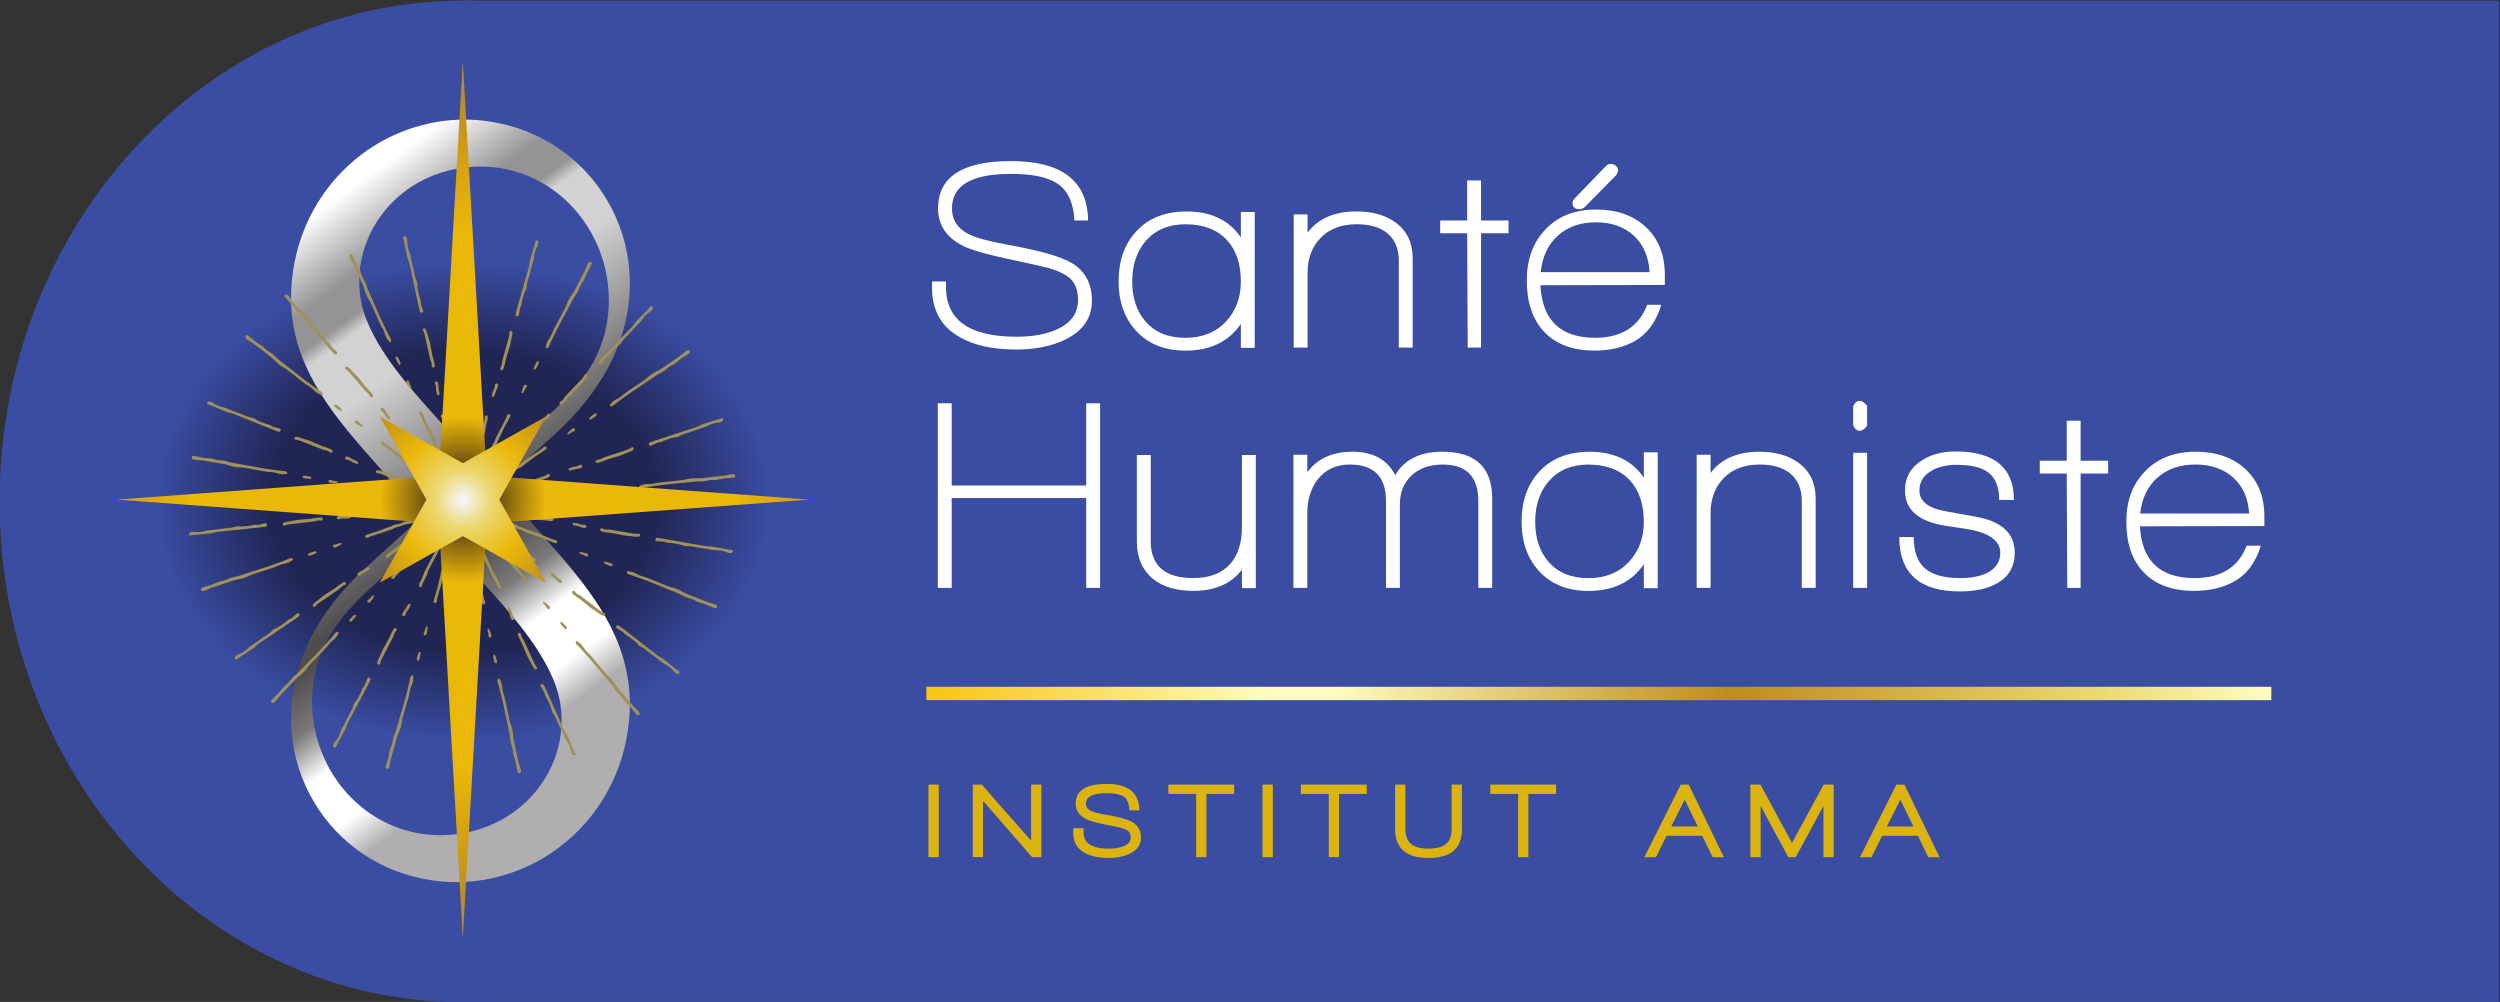 <?xml version="1.0" encoding="UTF-8"?>
<svg width="498.4" height="199.74" version="1.1" viewBox="0 0 498.4 199.74" xml:space="preserve" xmlns="http://www.w3.org/2000/svg"><rect x="0" y="0" width="498.4" height="199.74" fill="#333333" stroke="none"/><defs><radialGradient id="radialGradient36" cx="0" cy="0" r="1" gradientTransform="matrix(83.51 0 0 -65.41 303.12 297.42)" gradientUnits="userSpaceOnUse"><stop stop-color="#212554" offset="0"/><stop stop-color="#212554" offset=".343"/><stop stop-color="#3a4da3" offset=".55"/><stop stop-color="#3a4da3" offset=".664"/><stop stop-color="#3a4da3" offset=".802"/><stop stop-color="#3a4da3" offset="1"/></radialGradient><linearGradient id="linearGradient86" x2="1" gradientTransform="matrix(60.619 -82.829 -82.829 -60.619 266.2 347.44)" gradientUnits="userSpaceOnUse"><stop stop-color="#d3d2d2" offset="0"/><stop stop-color="#d3d2d2" offset=".01"/><stop stop-color="#fff" offset=".107"/><stop stop-color="#fff" offset=".141"/><stop stop-color="#959394" offset=".247"/><stop stop-color="#959394" offset=".293"/><stop stop-color="#d3d2d2" offset=".315"/><stop stop-color="#d3d2d2" offset=".396"/><stop stop-color="#4f4c4d" offset=".646"/><stop stop-color="#4f4c4d" offset=".669"/><stop stop-color="#7b7979" offset=".742"/><stop stop-color="#fff" offset=".807"/><stop stop-color="#fff" offset=".882"/><stop stop-color="#b0aeaf" offset=".937"/><stop stop-color="#b0aeaf" offset="1"/></linearGradient><clipPath id="clipPath96"><path d="M 0,595.276 H 841.89 V 0 H 0 Z"/></clipPath><radialGradient id="radialGradient536" cx="0" cy="0" r="1" gradientTransform="matrix(59.093 0 0 -59.093 303.1 297.7)" gradientUnits="userSpaceOnUse"><stop stop-color="#351f17" offset="0"/><stop stop-color="#351f17" offset=".033"/><stop stop-color="#eab808" offset=".21"/><stop stop-color="#eab808" offset=".685"/><stop stop-color="#bf8d1e" offset="1"/></radialGradient><radialGradient id="radialGradient562" cx="0" cy="0" r="1" gradientTransform="matrix(-12.435 -12.435 -12.435 12.435 303.1 297.7)" gradientUnits="userSpaceOnUse"><stop stop-color="#f4f4f4" offset="0"/><stop stop-color="#f4f4f4" offset=".023"/><stop stop-color="#ecd872" offset=".237"/><stop stop-color="#eab808" offset=".578"/><stop stop-color="#bf8d1e" offset="1"/></radialGradient><clipPath id="clipPath572"><path d="M 0,595.276 H 841.89 V 0 H 0 Z"/></clipPath><linearGradient id="linearGradient696" x2="1" gradientTransform="matrix(201.15 0 0 -201.15 372.42 268.71)" gradientUnits="userSpaceOnUse"><stop stop-color="#f8c616" offset="0"/><stop stop-color="#f8c616" offset=".006"/><stop stop-color="#fffcbf" offset=".253"/><stop stop-color="#fffcbf" offset=".303"/><stop stop-color="#bf8d1e" offset=".596"/><stop stop-color="#bf8d1e" offset=".604"/><stop stop-color="#ecd872" offset=".871"/><stop stop-color="#fffcbf" offset="1"/></linearGradient></defs><g transform="matrix(1.333 0 0 -1.333 -311.76 496.44)"><path d="m607.62 222.52h-305.02v149.8h305.02z" fill="#3a4da3"/><path d="m233.82 297.42c0-41.367 31.028-74.903 69.302-74.903s69.301 33.536 69.301 74.903c0 41.368-31.027 74.903-69.301 74.903s-69.302-33.535-69.302-74.903" fill="url(#radialGradient36)"/><path d="m286.97 348.54c-2.822-2.344-5.176-5.327-6.812-8.689-1.644-3.359-2.571-7.08-2.729-10.865-0.4-9.563 4.548-16.538 10.487-23.42 2.053-2.379 8.487-9.649 9.146-10.384-4.503-4.035-8.487-7.676-8.497-7.684-6.849-6.198-11.805-14.552-11.09-24.38 0.545-7.495 4.639-14.458 10.936-18.566 2.917-1.925 6.289-3.2 9.802-3.747 7.026-1.173 14.665 0.944 20.295 5.682 2.822 2.345 5.176 5.327 6.813 8.688 1.643 3.359 2.569 7.081 2.728 10.866 0.4 9.563-4.548 16.538-10.487 23.42-2.052 2.379-8.486 9.649-9.147 10.383 4.504 4.036 8.489 7.677 8.498 7.685 6.849 6.198 11.805 14.552 11.09 24.379-0.546 7.496-4.64 14.46-10.935 18.567-2.918 1.924-6.29 3.2-9.802 3.747-1.277 0.213-2.574 0.317-3.875 0.317-5.862 0-11.814-2.121-16.421-5.999m13.108-39.583c-4.003 4.436-8.881 9.66-11.241 15.285-2.595 6.185-0.977 13.258 3.789 17.986 3.535 3.57 8.673 5.485 13.907 5.264 11.579-0.488 19.642-11.265 18.244-22.502-0.861-6.921-5.032-11.241-9.712-15.451-0.058-0.052-3.907-3.503-8.581-7.692-2.025 2.248-4.592 5.101-6.406 7.11m-1.133-61.422c-11.578 0.488-19.642 11.265-18.244 22.502 0.861 6.921 5.032 11.241 9.711 15.451 0.059 0.052 3.908 3.503 8.583 7.693 2.024-2.249 4.591-5.103 6.404-7.111 4.004-4.436 8.882-9.66 11.242-15.285 2.595-6.185 0.977-13.258-3.789-17.987-3.352-3.383-8.142-5.28-13.09-5.281-0.272 0-0.544 6e-3 -0.817 0.018" fill="url(#linearGradient86)"/><g clip-path="url(#clipPath96)"><g transform="translate(287.02 333.26)"><path d="m0 0 0.794-1.48c0.014-0.023 0.031-0.046 0.033-0.066 0.084-0.604 0.46-1.066 0.71-1.593 0.141-0.305 0.197-0.653 0.33-0.964 0.432-1.01 0.886-2.013 1.333-3.019l0.651-1.473c0.17-0.377 0.359-0.751 0.538-1.123 0.168-0.344 0.335-0.695 0.51-1.037 0.132-0.259 0.275-0.511 0.416-0.766 0.061-0.108 0.082-0.221 0.044-0.347-0.042-0.132-0.187-0.204-0.267-0.109-0.139 0.168-0.269 0.346-0.399 0.519-0.027 0.039-0.038 0.092-0.059 0.132-0.216 0.411-0.268 0.894-0.512 1.278-0.239 0.374-0.42 0.771-0.598 1.17l-0.565 1.275c-0.215 0.493-0.429 0.985-0.656 1.474-0.08 0.172-0.189 0.337-0.296 0.499-0.27 0.414-0.459 0.86-0.6 1.33-0.094 0.304-0.178 0.611-0.305 0.9-0.445 1.004-0.899 2.002-1.367 3.001-0.155 0.328-0.361 0.629-0.535 0.952-0.055 0.103-0.094 0.224-0.113 0.342-9e-3 0.063 0.027 0.141 0.061 0.199 0.102 0.16 0.329 0.149 0.407-0.012l0.033-0.062 0.448-1.005z" fill="#9f915a"/></g><g transform="translate(319.29 259.88)"><path d="m0 0c-0.03 0.144-0.065 0.31-0.109 0.474-0.107 0.431-0.28 0.83-0.532 1.199-0.123 0.181-0.249 0.366-0.329 0.568-0.349 0.915-0.847 1.761-1.21 2.665-0.128 0.316-0.266 0.627-0.497 0.896-0.106 0.121-0.185 0.298-0.21 0.459-0.116 0.69-0.5 1.269-0.771 1.893-0.011 0.023-0.03 0.04-0.048 0.058-0.229 0.246-0.183 0.602-0.358 0.87-0.176 0.266-0.334 0.538-0.489 0.817-0.067 0.119-0.019 0.237 0.097 0.3 0.151 0.084 0.294 0.059 0.367-0.082 0.122-0.239 0.246-0.479 0.355-0.725 0.719-1.608 1.422-3.223 2.153-4.828 0.285-0.62 0.516-1.269 0.926-1.825 0.054-0.078 0.084-0.175 0.128-0.262 0.418-0.88 0.745-1.801 1.188-2.665 0.047-0.096-0.012-0.188-0.119-0.218-0.12-0.032-0.242-0.026-0.328 0.076-0.076 0.092-0.134 0.202-0.214 0.33" fill="#9f915a"/></g><g transform="translate(299.93 303.09)"><path d="m0 0c-0.292 0.649-0.59 1.291-0.741 1.989-0.021 0.095-0.051 0.193-0.101 0.275-0.204 0.332-0.374 0.678-0.479 1.056-0.029 0.111-0.124 0.202-0.185 0.309-0.088 0.147-0.182 0.292-0.25 0.445l-1.293 2.877c-0.067 0.151-0.189 0.277-0.275 0.424-0.071 0.118 0.031 0.369 0.17 0.422 0.036 0.013 0.107 6e-3 0.126-0.023 0.086-0.117 0.17-0.235 0.229-0.365 0.229-0.515 0.439-1.038 0.672-1.55 0.153-0.332 0.329-0.655 0.502-0.976 0.17-0.315 0.268-0.664 0.485-0.962 0.201-0.273 0.304-0.611 0.355-0.955 0.023-0.135 0.122-0.263 0.203-0.381 0.202-0.285 0.322-0.598 0.416-0.932 0.158-0.557 0.307-1.121 0.63-1.623 0.147-0.223 0.242-0.477 0.346-0.727 0.252-0.613 0.549-1.192 0.977-1.701 0.034-0.042 0.038-0.14 0.019-0.197-0.027-0.092-0.223-0.116-0.313-0.071-0.164 0.084-0.229 0.245-0.309 0.397z" fill="#9f915a"/></g><g transform="translate(306.39 289.65)"><path d="m0 0 1.161-2.608c0.038-0.088 0.078-0.188 0.143-0.254 0.275-0.288 0.406-0.663 0.582-1.006 0.189-0.369 0.3-0.778 0.604-1.079 0.026-0.029 0.04-0.094 0.032-0.136-0.013-0.068-0.036-0.146-0.082-0.185-0.044-0.038-0.147-0.061-0.185-0.035-0.113 0.082-0.233 0.176-0.304 0.298-0.122 0.208-0.196 0.447-0.311 0.661-0.136 0.258-0.292 0.502-0.441 0.752-0.059 0.104-0.136 0.202-0.185 0.314l-1.381 3.069-0.933 2.068c-0.061 0.13-0.147 0.252-0.242 0.361-0.165 0.183-0.109 0.361-6e-3 0.531 0.028 0.051 0.109 0.104 0.168 0.104 0.051 0 0.135-0.06 0.16-0.114 0.101-0.22 0.181-0.452 0.281-0.676l0.92-2.073z" fill="#9f915a"/></g><g transform="translate(312.58 274.71)"><path d="m0 0c-0.15 0.332-0.322 0.656-0.439 1.002-0.111 0.325-0.288 0.602-0.439 0.899-0.145 0.281-0.264 0.578-0.384 0.876-0.055 0.142 0.139 0.34 0.304 0.29 0.072-0.02 0.166-0.126 0.174-0.198 0.024-0.276 0.125-0.504 0.299-0.727 0.145-0.191 0.235-0.426 0.337-0.65l1.126-2.473c0.17-0.376 0.328-0.764 0.614-1.078 0.073-0.076 0.075-0.179 8e-3 -0.263-0.075-0.086-0.244-0.105-0.327-0.034-0.07 0.065-0.15 0.127-0.196 0.211l-0.926 1.732c-0.07 0.13-0.12 0.267-0.181 0.403z" fill="#9f915a"/></g><g transform="translate(310.29 281.24)"><path d="m0 0c0.057-0.184 0.129-0.363 0.167-0.552 0.041-0.199 0.111-0.365 0.239-0.521 0.048-0.052 0.078-0.12 0.103-0.186 0.037-0.084-0.059-0.286-0.147-0.288-0.087-6e-3 -0.198 0.016-0.252 0.074-0.08 0.078-0.145 0.2-0.172 0.308-0.089 0.405-0.217 0.792-0.391 1.167-0.038 0.086-0.059 0.188-0.055 0.282 2e-3 0.054 0.061 0.136 0.112 0.154 0.05 0.018 0.153-0.011 0.182-0.051 0.076-0.123 0.124-0.261 0.183-0.395z" fill="#9f915a"/></g><g transform="translate(293.21 318.47)"><path d="m0 0c-0.058 0.124-0.121 0.254-0.174 0.387-0.04 0.094 0.013 0.235 0.091 0.232 0.088-4e-3 0.222-0.023 0.253-0.077 0.147-0.273 0.271-0.561 0.393-0.846 0.027-0.057 0.012-0.147-0.015-0.208-0.023-0.055-0.084-0.099-0.14-0.137-7e-3 -6e-3 -0.069 0.042-0.086 0.078-0.106 0.189-0.213 0.376-0.322 0.571" fill="#9f915a"/></g><g transform="translate(295.17 314.99)"><path d="m0 0c0.12-0.262 0.197-0.415 0.252-0.573 0.011-0.044-0.03-0.122-0.067-0.17-0.015-0.015-0.103-2e-3 -0.124 0.023-0.195 0.273-0.392 0.542-0.567 0.827-0.044 0.068-0.027 0.19-0.01 0.279 0.025 0.091 0.096 0.171 0.207 0.148 0.059-0.011 0.148-0.053 0.17-0.105 0.07-0.172 0.118-0.359 0.139-0.429" fill="#9f915a"/></g><g transform="translate(271.84 321.51)"><path d="m0 0 1.397-0.936c0.021-0.013 0.046-0.024 0.06-0.042 0.355-0.492 0.908-0.725 1.372-1.075 0.27-0.2 0.48-0.485 0.743-0.693 0.859-0.689 1.728-1.361 2.595-2.039l1.266-0.998c0.33-0.252 0.668-0.493 1.004-0.735 0.313-0.23 0.622-0.457 0.937-0.678 0.239-0.168 0.481-0.323 0.728-0.481 0.106-0.069 0.175-0.156 0.202-0.284 0.027-0.14-0.071-0.27-0.187-0.222-0.201 0.08-0.397 0.174-0.594 0.269-0.042 0.021-0.076 0.061-0.117 0.088-0.382 0.264-0.653 0.664-1.048 0.891-0.389 0.218-0.735 0.484-1.08 0.751l-1.096 0.859c-0.424 0.334-0.844 0.67-1.272 0.993-0.153 0.116-0.326 0.21-0.494 0.304-0.436 0.236-0.812 0.544-1.155 0.891-0.224 0.225-0.445 0.456-0.691 0.651-0.867 0.68-1.736 1.35-2.618 2.007-0.288 0.219-0.615 0.389-0.916 0.591-0.099 0.065-0.189 0.157-0.262 0.25-0.038 0.05-0.042 0.136-0.038 0.203 0.012 0.187 0.216 0.286 0.365 0.183l0.059-0.042 0.863-0.674z" fill="#9f915a"/></g><g transform="translate(334.79 271.86)"><path d="m0 0c-0.097 0.11-0.204 0.24-0.321 0.366-0.298 0.33-0.637 0.602-1.033 0.81-0.192 0.099-0.393 0.206-0.555 0.347-0.739 0.644-1.573 1.156-2.322 1.784-0.259 0.219-0.527 0.431-0.857 0.555-0.153 0.057-0.304 0.179-0.403 0.309-0.429 0.556-1.034 0.888-1.573 1.31-0.015 0.015-0.042 0.021-0.067 0.029-0.317 0.108-0.443 0.444-0.725 0.599-0.277 0.153-0.546 0.321-0.813 0.491-0.115 0.074-0.128 0.202-0.054 0.311 0.092 0.149 0.231 0.189 0.361 0.102 0.219-0.154 0.441-0.308 0.653-0.474 1.392-1.085 2.77-2.175 4.169-3.25 0.54-0.416 1.05-0.878 1.673-1.18 0.086-0.046 0.158-0.116 0.237-0.172 0.782-0.578 1.502-1.239 2.302-1.798 0.084-0.057 0.077-0.166-5e-3 -0.244-0.092-0.084-0.203-0.134-0.327-0.084-0.111 0.042-0.21 0.115-0.34 0.189" fill="#9f915a"/></g><g transform="translate(297.4 300.93)"><path d="m0 0c-0.561 0.436-1.123 0.863-1.588 1.407-0.061 0.073-0.136 0.147-0.218 0.195-0.334 0.195-0.647 0.422-0.916 0.709-0.081 0.082-0.207 0.12-0.312 0.183-0.143 0.089-0.296 0.175-0.431 0.278l-2.488 1.933c-0.131 0.101-0.297 0.158-0.441 0.244-0.122 0.072-0.15 0.34-0.051 0.454 0.027 0.031 0.095 0.054 0.124 0.038 0.128-0.065 0.259-0.129 0.372-0.215 0.445-0.348 0.875-0.71 1.321-1.05 0.293-0.224 0.598-0.424 0.901-0.627 0.298-0.202 0.55-0.46 0.882-0.622 0.302-0.149 0.552-0.399 0.762-0.676 0.082-0.109 0.229-0.175 0.357-0.242 0.313-0.157 0.567-0.376 0.804-0.629 0.403-0.418 0.796-0.845 1.319-1.135 0.233-0.128 0.439-0.311 0.645-0.483 0.508-0.419 1.047-0.793 1.664-1.041 0.049-0.019 0.099-0.105 0.108-0.166 0.019-0.094-0.141-0.208-0.246-0.208-0.181 0-0.315 0.109-0.458 0.206z" fill="#9f915a"/></g><g transform="translate(309.42 292.1)"><path d="m0 0 2.249-1.757c0.076-0.06 0.156-0.128 0.244-0.158 0.38-0.126 0.672-0.394 0.991-0.615 0.336-0.237 0.626-0.548 1.037-0.67 0.038-0.011 0.078-0.065 0.091-0.103 0.019-0.065 0.038-0.147 0.017-0.204-0.025-0.054-0.103-0.121-0.149-0.117-0.139 0.021-0.292 0.048-0.406 0.121-0.208 0.125-0.384 0.301-0.584 0.437-0.243 0.164-0.495 0.307-0.745 0.458-0.103 0.063-0.218 0.115-0.311 0.187l-2.662 2.062-1.794 1.388c-0.113 0.089-0.247 0.158-0.382 0.206-0.231 0.086-0.263 0.267-0.256 0.464 4e-3 0.063 0.048 0.147 0.099 0.176 0.048 0.026 0.149 7e-3 0.195-0.029 0.195-0.147 0.372-0.313 0.565-0.462l1.787-1.4z" fill="#9f915a"/></g><g transform="translate(321.89 281.8)"><path d="m0 0c-0.284 0.224-0.588 0.428-0.853 0.678-0.249 0.235-0.539 0.395-0.812 0.589-0.257 0.18-0.503 0.384-0.744 0.593-0.122 0.101-0.044 0.367 0.128 0.401 0.073 0.011 0.204-0.034 0.244-0.096 0.153-0.232 0.35-0.385 0.609-0.502 0.218-0.097 0.407-0.267 0.602-0.414l2.153-1.655c0.331-0.252 0.65-0.522 1.05-0.664 0.098-0.034 0.149-0.121 0.128-0.23-0.025-0.108-0.164-0.206-0.269-0.181-0.094 0.021-0.195 0.04-0.275 0.095l-1.63 1.092c-0.121 0.084-0.233 0.182-0.348 0.27z" fill="#9f915a"/></g><g transform="translate(316.81 286.5)"><path d="m0 0c0.138-0.134 0.287-0.258 0.407-0.407 0.126-0.156 0.273-0.271 0.456-0.348 0.065-0.022 0.124-0.07 0.179-0.114 0.071-0.061 0.081-0.282 4e-3 -0.326-0.072-0.042-0.183-0.076-0.255-0.056-0.109 0.034-0.224 0.109-0.296 0.195-0.269 0.315-0.566 0.594-0.894 0.846-0.078 0.057-0.145 0.138-0.181 0.223-0.025 0.049-0.012 0.147 0.027 0.189 0.034 0.04 0.139 0.066 0.185 0.04 0.122-0.072 0.231-0.172 0.346-0.262z" fill="#9f915a"/></g><g transform="translate(284.24 311.35)"><path d="m0 0c-0.109 0.084-0.223 0.172-0.334 0.262-0.076 0.065-0.1 0.214-0.027 0.248 0.08 0.036 0.206 0.086 0.256 0.05 0.26-0.172 0.504-0.365 0.747-0.561 0.049-0.041 0.076-0.125 0.082-0.189 7e-3 -0.062-0.027-0.13-0.054-0.188-7e-3 -7e-3 -0.084 8e-3 -0.118 0.027-0.179 0.114-0.363 0.231-0.552 0.351" fill="#9f915a"/></g><g transform="translate(287.61 309.2)"><path d="m0 0c0.227-0.18 0.365-0.273 0.489-0.392 0.032-0.032 0.032-0.122 0.021-0.177-4e-3 -0.023-0.088-0.056-0.118-0.042-0.3 0.151-0.602 0.298-0.892 0.469-0.069 0.038-0.115 0.149-0.136 0.237-0.025 0.093 4e-3 0.198 0.109 0.229 0.061 0.018 0.159 0.025 0.2-0.011 0.146-0.121 0.276-0.264 0.327-0.313" fill="#9f915a"/></g><g transform="translate(263.95 304)"><path d="m0 0 1.673-0.166c0.024-2e-3 0.053 0 0.074-0.012 0.542-0.267 1.142-0.214 1.715-0.303 0.333-0.048 0.649-0.203 0.983-0.266 1.08-0.202 2.163-0.389 3.245-0.582l1.589-0.282c0.409-0.069 0.821-0.123 1.235-0.182 0.378-0.053 0.762-0.111 1.142-0.158 0.29-0.035 0.578-0.06 0.868-0.082 0.126-0.014 0.231-0.056 0.31-0.157 0.089-0.109 0.065-0.269-0.058-0.285-0.215-0.021-0.437-0.03-0.651-0.038-0.047-2e-3 -0.097 0.017-0.145 0.023-0.46 0.05-0.887 0.277-1.344 0.292-0.445 0.01-0.872 0.082-1.305 0.157l-1.373 0.246c-0.529 0.094-1.056 0.193-1.585 0.279-0.191 0.029-0.387 0.029-0.582 0.035-0.493 5e-3 -0.97 0.103-1.438 0.244-0.304 0.093-0.607 0.196-0.916 0.252-1.083 0.193-2.167 0.372-3.253 0.542-0.357 0.055-0.726 0.053-1.089 0.09-0.118 0.015-0.237 0.051-0.347 0.099-0.058 0.027-0.102 0.101-0.128 0.162-0.078 0.172 0.057 0.354 0.234 0.33l0.073-7e-3 1.081-0.191z" fill="#9f915a"/></g><g transform="translate(342.84 289.72)"><path d="m0 0c-0.137 0.052-0.296 0.116-0.456 0.176-0.417 0.15-0.846 0.228-1.289 0.226-0.219 0-0.446-3e-3 -0.654 0.044-0.955 0.222-1.934 0.285-2.889 0.488-0.333 0.07-0.67 0.131-1.02 0.089-0.16-0.023-0.347 0.013-0.498 0.084-0.638 0.287-1.333 0.298-2.003 0.418-0.024 6e-3 -0.049-4e-3 -0.072-9e-3 -0.33-0.05-0.604 0.187-0.922 0.191s-0.635 0.026-0.949 0.05c-0.138 0.013-0.208 0.12-0.197 0.25 0.013 0.172 0.116 0.278 0.273 0.259 0.267-0.033 0.534-0.065 0.8-0.111 1.735-0.305 3.467-0.622 5.206-0.912 0.672-0.113 1.338-0.283 2.03-0.258 0.095 6e-3 0.195-0.025 0.29-0.04 0.966-0.143 1.911-0.385 2.877-0.506 0.103-0.011 0.145-0.113 0.113-0.217-0.044-0.12-0.117-0.214-0.248-0.23-0.121-0.013-0.241 2e-3 -0.392 8e-3" fill="#9f915a"/></g><g transform="translate(296.18 297.83)"><path d="m0 0c-0.697 0.12-1.399 0.234-2.062 0.498-0.089 0.036-0.187 0.065-0.284 0.069-0.39 0.015-0.77 0.069-1.142 0.195-0.111 0.036-0.241 7e-3 -0.361 0.015-0.17 0.013-0.341 0.017-0.509 0.046l-3.107 0.536c-0.162 0.027-0.336-2e-3 -0.506 6e-3 -0.137 0.01-0.288 0.233-0.256 0.38 0.01 0.038 0.058 0.091 0.09 0.095 0.145 2e-3 0.29 6e-3 0.434-0.019 0.552-0.099 1.103-0.214 1.657-0.307 0.36-0.061 0.725-0.096 1.09-0.132 0.359-0.032 0.701-0.149 1.073-0.132 0.334 0.01 0.672-0.093 0.987-0.24 0.124-0.057 0.288-0.05 0.432-0.046 0.345 6e-3 0.673-0.069 1.002-0.176 0.551-0.185 1.103-0.376 1.697-0.384 0.265-5e-3 0.533-0.07 0.796-0.125 0.649-0.132 1.299-0.209 1.959-0.138 0.055 4e-3 0.134-0.048 0.172-0.094 0.059-0.076-0.027-0.255-0.117-0.299-0.162-0.09-0.33-0.056-0.5-0.035z" fill="#9f915a"/></g><g transform="translate(310.94 295.67)"><path d="m0 0 2.812-0.494c0.096-0.017 0.197-0.042 0.289-0.027 0.393 0.067 0.776-0.03 1.162-0.08 0.406-0.047 0.81-0.187 1.232-0.103 0.038 0.01 0.099-0.017 0.128-0.048 0.049-0.047 0.103-0.11 0.11-0.174 6e-3 -0.054-0.032-0.154-0.076-0.17-0.134-0.049-0.279-0.094-0.416-0.087-0.245 0.017-0.48 0.089-0.722 0.115-0.289 0.03-0.581 0.038-0.871 0.054-0.122 8e-3 -0.244 0-0.364 0.02l-3.317 0.572-2.235 0.38c-0.141 0.027-0.291 0.021-0.436 0-0.244-0.03-0.359 0.117-0.441 0.293-0.03 0.059-0.028 0.154 4e-3 0.198 0.031 0.048 0.128 0.082 0.187 0.072 0.237-0.042 0.474-0.104 0.714-0.146l2.236-0.396z" fill="#9f915a"/></g><g transform="translate(326.79 292.44)"><path d="m0 0c-0.359 0.064-0.724 0.101-1.073 0.196-0.33 0.09-0.663 0.098-0.993 0.138-0.317 0.038-0.626 0.108-0.939 0.178-0.153 0.032-0.206 0.3-0.075 0.408 0.061 0.052 0.201 0.068 0.264 0.034 0.242-0.136 0.49-0.176 0.771-0.158 0.241 0.016 0.485-0.044 0.728-0.082l2.676-0.452c0.412-0.07 0.817-0.158 1.237-0.092 0.104 0.018 0.191-0.038 0.222-0.144 0.032-0.105-0.046-0.259-0.153-0.288-0.09-0.023-0.191-0.053-0.283-0.042l-1.955 0.2c-0.146 0.014-0.288 0.048-0.433 0.073z" fill="#9f915a"/></g><g transform="translate(320.09 294.2)"><path d="m0 0c0.185-0.055 0.376-0.095 0.554-0.166 0.185-0.08 0.366-0.116 0.565-0.094 0.067 8e-3 0.143-5e-3 0.212-0.018 0.091-0.02 0.204-0.21 0.156-0.286-0.044-0.074-0.124-0.154-0.204-0.168-0.109-0.02-0.244-8e-3 -0.349 0.032-0.384 0.15-0.778 0.262-1.184 0.326-0.094 0.016-0.191 0.056-0.266 0.112-0.046 0.035-0.08 0.125-0.067 0.18 0.014 0.05 0.096 0.124 0.146 0.122 0.143-6e-3 0.288-0.042 0.429-0.068z" fill="#9f915a"/></g><g transform="translate(279.67 300.85)"><path d="m0 0c-0.132 0.025-0.277 0.046-0.418 0.075-0.097 0.021-0.185 0.143-0.138 0.204 0.05 0.073 0.138 0.174 0.203 0.164 0.31-0.026 0.617-0.082 0.92-0.143 0.063-0.012 0.128-0.075 0.164-0.13 0.035-0.054 0.035-0.126 0.037-0.191 0-0.01-0.075-0.033-0.113-0.028-0.216 0.017-0.429 0.032-0.655 0.049" fill="#9f915a"/></g><g transform="translate(283.66 300.54)"><path d="m0 0c0.282-0.048 0.452-0.069 0.615-0.113 0.047-0.013 0.086-0.094 0.103-0.149 7e-3 -0.021-0.052-0.09-0.084-0.09-0.335-9e-3 -0.674-0.021-1.007-7e-3 -0.08 2e-3 -0.171 0.082-0.232 0.149-0.065 0.068-0.092 0.174-0.012 0.252 0.046 0.046 0.126 0.095 0.18 0.084 0.188-0.038 0.366-0.103 0.437-0.126" fill="#9f915a"/></g><g transform="translate(265.21 284.84)"><path d="m0 0 1.554 0.634c0.023 0.01 0.048 0.028 0.069 0.028 0.605 0.016 1.107 0.344 1.657 0.535 0.319 0.115 0.668 0.128 0.993 0.229 1.048 0.327 2.092 0.672 3.139 1.009l1.536 0.494c0.394 0.134 0.783 0.28 1.175 0.42 0.36 0.131 0.725 0.259 1.084 0.399 0.269 0.103 0.539 0.22 0.804 0.334 0.116 0.049 0.229 0.059 0.349 8e-3 0.128-0.054 0.182-0.209 0.08-0.277-0.181-0.123-0.368-0.231-0.555-0.344-0.042-0.023-0.094-0.029-0.139-0.048-0.432-0.17-0.915-0.17-1.326-0.372-0.397-0.2-0.809-0.336-1.225-0.476l-1.327-0.426c-0.51-0.164-1.022-0.324-1.531-0.5-0.182-0.062-0.358-0.152-0.531-0.238-0.435-0.227-0.903-0.365-1.384-0.458-0.312-0.061-0.627-0.115-0.926-0.212-1.044-0.337-2.087-0.685-3.127-1.047-0.342-0.118-0.667-0.294-1.003-0.429-0.111-0.044-0.235-0.071-0.355-0.076-0.061-4e-3 -0.137 0.04-0.189 0.08-0.149 0.118-0.114 0.343 0.052 0.405l0.068 0.024 1.043 0.342z" fill="#9f915a"/></g><g transform="translate(341.56 309.26)"><path d="m0 0c-0.143-0.02-0.313-0.035-0.483-0.06-0.437-0.065-0.855-0.198-1.248-0.404-0.193-0.105-0.39-0.214-0.598-0.269-0.945-0.25-1.838-0.659-2.778-0.926-0.327-0.094-0.653-0.199-0.941-0.401-0.132-0.094-0.315-0.149-0.479-0.159-0.701-0.046-1.316-0.363-1.965-0.571-0.023-7e-3 -0.044-0.026-0.061-0.04-0.267-0.204-0.616-0.12-0.903-0.267-0.281-0.145-0.571-0.275-0.863-0.401-0.126-0.053-0.237 8e-3 -0.29 0.13-0.069 0.159-0.027 0.298 0.12 0.355 0.252 0.097 0.504 0.195 0.758 0.277 1.676 0.548 3.355 1.079 5.025 1.638 0.647 0.218 1.317 0.382 1.915 0.727 0.082 0.052 0.182 0.069 0.275 0.103 0.916 0.325 1.867 0.554 2.776 0.902 0.097 0.036 0.185-0.033 0.2-0.14 0.021-0.128-2e-3 -0.244-0.11-0.32-0.098-0.065-0.214-0.107-0.35-0.174" fill="#9f915a"/></g><g transform="translate(296.56 294.52)"><path d="m0 0c-0.678-0.222-1.346-0.451-2.054-0.529-0.097-0.012-0.199-0.031-0.284-0.073-0.354-0.169-0.715-0.299-1.102-0.366-0.113-0.019-0.216-0.103-0.325-0.153-0.156-0.07-0.309-0.147-0.469-0.202l-2.996-0.982c-0.158-0.053-0.298-0.16-0.449-0.231-0.128-0.059-0.364 0.067-0.404 0.216-0.012 0.036 7e-3 0.107 0.036 0.123 0.124 0.072 0.25 0.144 0.389 0.186 0.535 0.176 1.074 0.328 1.608 0.51 0.345 0.113 0.685 0.256 1.023 0.396 0.333 0.135 0.69 0.196 1.01 0.383 0.292 0.17 0.636 0.239 0.985 0.254 0.138 6e-3 0.274 0.09 0.399 0.16 0.308 0.17 0.629 0.258 0.972 0.318 0.571 0.094 1.148 0.184 1.679 0.456 0.236 0.12 0.502 0.188 0.759 0.264 0.634 0.186 1.245 0.424 1.795 0.797 0.044 0.031 0.139 0.023 0.199-2e-3 0.087-0.038 0.093-0.235 0.034-0.321-0.099-0.152-0.265-0.2-0.424-0.263z" fill="#9f915a"/></g><g transform="translate(310.61 299.55)"><path d="m0 0 2.713 0.882c0.093 0.031 0.192 0.059 0.269 0.115 0.315 0.244 0.701 0.337 1.063 0.477 0.384 0.149 0.802 0.21 1.134 0.486 0.033 0.023 0.1 0.031 0.14 0.016 0.063-0.019 0.139-0.048 0.173-0.1 0.033-0.047 0.048-0.152 0.016-0.187-0.094-0.105-0.201-0.215-0.327-0.271-0.221-0.099-0.464-0.148-0.689-0.238-0.269-0.109-0.529-0.239-0.796-0.361-0.111-0.051-0.216-0.113-0.33-0.153l-3.197-1.054-2.155-0.712c-0.136-0.044-0.267-0.118-0.384-0.202-0.202-0.143-0.37-0.069-0.528 0.052-0.048 0.034-0.094 0.118-0.088 0.175 7e-3 0.057 0.076 0.128 0.132 0.149 0.229 0.076 0.469 0.135 0.7 0.206l2.159 0.7z" fill="#9f915a"/></g><g transform="translate(326.12 304.14)"><path d="m0 0c-0.348-0.111-0.687-0.248-1.039-0.33-0.336-0.073-0.632-0.225-0.941-0.342-0.296-0.117-0.607-0.202-0.911-0.286-0.152-0.046-0.326 0.168-0.259 0.328 0.028 0.069 0.141 0.153 0.215 0.153 0.277-6e-3 0.514 0.072 0.756 0.221 0.201 0.127 0.447 0.19 0.678 0.268l2.579 0.859c0.394 0.131 0.793 0.248 1.136 0.5 0.082 0.063 0.185 0.055 0.262-0.021 0.078-0.082 0.08-0.254 2e-3 -0.327-0.071-0.065-0.144-0.137-0.231-0.173l-1.82-0.739c-0.135-0.057-0.279-0.092-0.418-0.139z" fill="#9f915a"/></g><g transform="translate(319.38 302.54)"><path d="m0 0c0.189 0.038 0.376 0.09 0.567 0.109 0.201 0.017 0.378 0.073 0.542 0.185 0.058 0.042 0.13 0.061 0.197 0.082 0.088 0.027 0.279-0.089 0.273-0.177-6e-3 -0.084-0.038-0.193-0.099-0.244-0.09-0.069-0.214-0.125-0.327-0.136-0.41-0.048-0.809-0.134-1.201-0.268-0.087-0.03-0.192-0.043-0.284-0.026-0.055 7e-3 -0.13 0.072-0.143 0.128-0.01 0.05 0.026 0.155 0.07 0.173 0.13 0.064 0.273 0.096 0.413 0.144z" fill="#9f915a"/></g><g transform="translate(280.57 289.44)"><path d="m0 0c-0.13-0.042-0.267-0.09-0.405-0.131-0.095-0.028-0.231 0.037-0.219 0.117 0.013 0.084 0.043 0.214 0.103 0.241 0.286 0.118 0.584 0.213 0.882 0.301 0.059 0.021 0.143-4e-3 0.204-0.036 0.054-0.03 0.09-0.097 0.122-0.151 6e-3 -7e-3 -0.053-0.061-0.087-0.078-0.197-0.088-0.396-0.174-0.6-0.263" fill="#9f915a"/></g><g transform="translate(284.23 291.04)"><path d="m0 0c0.273 0.09 0.432 0.152 0.596 0.187 0.05 9e-3 0.118-0.041 0.16-0.084 0.019-0.013-6e-3 -0.103-0.032-0.119-0.292-0.166-0.584-0.334-0.886-0.477-0.071-0.034-0.189-9e-3 -0.273 0.021-0.09 0.031-0.16 0.111-0.128 0.214 0.017 0.065 0.069 0.149 0.118 0.162 0.184 0.054 0.375 0.08 0.445 0.096" fill="#9f915a"/></g><g transform="translate(275.32 268.51)"><path d="m0 0 1.073 1.288c0.019 0.02 0.029 0.046 0.052 0.056 0.524 0.3 0.814 0.825 1.21 1.252 0.229 0.249 0.529 0.427 0.767 0.669 0.773 0.776 1.533 1.576 2.299 2.365l1.124 1.155c0.287 0.304 0.562 0.614 0.839 0.922 0.258 0.284 0.519 0.571 0.771 0.861 0.193 0.22 0.37 0.447 0.553 0.672 0.081 0.1 0.174 0.16 0.304 0.168 0.139 0.018 0.26-0.094 0.201-0.204-0.102-0.193-0.214-0.378-0.329-0.563-0.025-0.04-0.069-0.069-0.101-0.107-0.3-0.353-0.727-0.581-0.993-0.951-0.257-0.361-0.557-0.678-0.859-0.997l-0.972-0.996c-0.374-0.386-0.752-0.77-1.119-1.161-0.131-0.141-0.244-0.304-0.355-0.462-0.28-0.404-0.626-0.746-1.007-1.056-0.245-0.198-0.499-0.393-0.72-0.618-0.762-0.791-1.52-1.585-2.268-2.393-0.249-0.265-0.451-0.571-0.684-0.851-0.076-0.092-0.176-0.172-0.277-0.233-0.053-0.035-0.139-0.027-0.206-0.019-0.185 0.032-0.261 0.248-0.141 0.384l0.046 0.053 0.761 0.79z" fill="#9f915a"/></g><g transform="translate(331.27 325.92)"><path d="m0 0c-0.123-0.086-0.262-0.181-0.401-0.28-0.355-0.26-0.664-0.573-0.909-0.944-0.122-0.179-0.248-0.368-0.406-0.517-0.717-0.664-1.314-1.44-2.016-2.119-0.247-0.235-0.486-0.483-0.644-0.798-0.073-0.145-0.208-0.279-0.35-0.367-0.595-0.368-0.99-0.935-1.467-1.424-0.016-0.019-0.024-0.044-0.033-0.065-0.141-0.305-0.491-0.395-0.674-0.659-0.18-0.261-0.374-0.511-0.573-0.76-0.084-0.105-0.212-0.105-0.315-0.022-0.135 0.108-0.164 0.25-0.061 0.372 0.174 0.202 0.353 0.405 0.537 0.599 1.226 1.27 2.457 2.53 3.667 3.809 0.472 0.495 0.985 0.951 1.352 1.539 0.048 0.082 0.13 0.145 0.197 0.216 0.656 0.719 1.386 1.367 2.027 2.104 0.067 0.078 0.174 0.057 0.24-0.031 0.077-0.099 0.115-0.216 0.052-0.334-0.055-0.107-0.137-0.198-0.223-0.319" fill="#9f915a"/></g><g transform="translate(298.45 291.78)"><path d="m0 0c-0.494-0.512-0.978-1.03-1.565-1.432-0.081-0.057-0.159-0.118-0.218-0.196-0.231-0.315-0.489-0.6-0.8-0.839-0.09-0.068-0.143-0.194-0.214-0.292-0.105-0.131-0.202-0.272-0.323-0.396l-2.184-2.273c-0.112-0.122-0.185-0.282-0.286-0.416-0.084-0.11-0.355-0.11-0.458-2e-3 -0.025 0.032-0.044 0.1-0.025 0.128 0.076 0.122 0.153 0.244 0.254 0.35 0.389 0.402 0.796 0.794 1.184 1.203 0.248 0.265 0.481 0.55 0.718 0.83 0.229 0.276 0.511 0.496 0.71 0.814 0.177 0.284 0.45 0.507 0.75 0.685 0.117 0.07 0.201 0.212 0.279 0.33 0.191 0.292 0.431 0.523 0.706 0.735 0.46 0.355 0.926 0.705 1.27 1.189 0.151 0.22 0.355 0.405 0.546 0.594 0.471 0.465 0.899 0.957 1.212 1.545 0.025 0.047 0.113 0.086 0.174 0.091 0.095 6e-3 0.195-0.164 0.183-0.263-0.019-0.185-0.143-0.308-0.252-0.436z" fill="#9f915a"/></g><g transform="translate(308.49 302.81)"><path d="m0 0 1.982 2.054c0.071 0.071 0.145 0.141 0.183 0.226 0.166 0.368 0.462 0.628 0.718 0.92 0.267 0.313 0.607 0.567 0.773 0.962 0.015 0.038 0.073 0.074 0.113 0.082 0.067 0.011 0.15 0.023 0.202-8e-3 0.053-0.026 0.113-0.112 0.099-0.156-0.032-0.138-0.076-0.287-0.16-0.395-0.147-0.191-0.338-0.348-0.498-0.535-0.187-0.221-0.355-0.458-0.531-0.691-0.072-0.097-0.135-0.201-0.221-0.29l-2.327-2.429-1.568-1.639c-0.099-0.107-0.178-0.234-0.243-0.362-0.112-0.223-0.293-0.234-0.488-0.204-0.063 0.01-0.142 0.063-0.162 0.115-0.023 0.051 3e-3 0.149 0.045 0.192 0.166 0.178 0.35 0.339 0.52 0.512l1.579 1.63z" fill="#9f915a"/></g><g transform="translate(320.03 314.14)"><path d="m0 0c-0.254-0.26-0.487-0.544-0.764-0.777-0.259-0.225-0.45-0.494-0.668-0.749-0.21-0.238-0.441-0.46-0.67-0.681-0.111-0.107-0.366 0-0.382 0.17-9e-3 0.076 0.052 0.202 0.117 0.236 0.25 0.128 0.422 0.308 0.561 0.552 0.122 0.207 0.311 0.376 0.477 0.556l1.871 1.97c0.289 0.3 0.588 0.588 0.768 0.974 0.045 0.093 0.139 0.135 0.244 0.103 0.107-0.035 0.189-0.185 0.155-0.289-0.033-0.091-0.063-0.187-0.123-0.259l-1.259-1.507c-0.092-0.116-0.203-0.215-0.306-0.32z" fill="#9f915a"/></g><g transform="translate(314.83 309.57)"><path d="m0 0c0.149 0.122 0.289 0.26 0.449 0.365 0.168 0.111 0.3 0.242 0.393 0.418 0.033 0.061 0.082 0.116 0.134 0.164 0.065 0.065 0.288 0.053 0.324-0.03 0.035-0.079 0.058-0.189 0.027-0.26-0.046-0.107-0.132-0.208-0.225-0.273-0.34-0.235-0.651-0.5-0.934-0.802-0.064-0.069-0.15-0.126-0.238-0.155-0.054-0.021-0.151 6e-3 -0.187 0.044-0.035 0.038-0.05 0.149-0.02 0.189 0.085 0.115 0.197 0.212 0.297 0.319z" fill="#9f915a"/></g><g transform="translate(286.72 279.79)"><path d="m0 0c-0.096-0.1-0.191-0.206-0.296-0.306-0.071-0.068-0.222-0.074-0.248 0-0.029 0.082-0.063 0.21-0.023 0.262 0.2 0.236 0.416 0.462 0.637 0.682 0.044 0.044 0.132 0.065 0.197 0.063 0.061-2e-3 0.124-0.041 0.177-0.079 0.01-4e-3 -0.013-0.078-0.036-0.11-0.135-0.168-0.269-0.336-0.408-0.512" fill="#9f915a"/></g><g transform="translate(289.2 282.92)"><path d="m0 0c0.201 0.206 0.31 0.336 0.437 0.445 0.037 0.033 0.126 0.019 0.182 4e-3 0.021-0.01 0.042-0.097 0.025-0.124-0.178-0.283-0.355-0.565-0.556-0.837-0.048-0.064-0.164-0.096-0.25-0.11-0.096-0.014-0.197 0.024-0.218 0.132-0.011 0.062-5e-3 0.16 0.031 0.198 0.136 0.132 0.292 0.246 0.349 0.292" fill="#9f915a"/></g><g transform="translate(291.9 258.84)"><path d="m0 0 0.344 1.644c6e-3 0.022 4e-3 0.051 0.017 0.068 0.323 0.514 0.332 1.113 0.481 1.677 0.086 0.324 0.269 0.624 0.366 0.948 0.317 1.052 0.613 2.114 0.917 3.17l0.451 1.546c0.108 0.401 0.206 0.805 0.307 1.209 0.094 0.372 0.191 0.748 0.279 1.122 0.065 0.283 0.114 0.569 0.17 0.853 0.026 0.126 0.08 0.224 0.192 0.294 0.115 0.076 0.271 0.038 0.271-0.088 0-0.217-0.011-0.436-0.026-0.652-4e-3 -0.048-0.025-0.096-0.037-0.14-0.101-0.452-0.37-0.857-0.433-1.307-0.057-0.444-0.172-0.862-0.292-1.285l-0.388-1.336c-0.147-0.516-0.301-1.032-0.442-1.549-0.052-0.186-0.075-0.384-0.096-0.573-0.056-0.493-0.203-0.956-0.395-1.405-0.123-0.292-0.256-0.583-0.344-0.885-0.303-1.058-0.599-2.117-0.882-3.178-0.091-0.351-0.13-0.718-0.202-1.074-0.025-0.117-0.075-0.232-0.136-0.336-0.03-0.054-0.109-0.088-0.174-0.112-0.177-0.058-0.345 0.094-0.303 0.272l0.015 0.07 0.302 1.054z" fill="#9f915a"/></g><g transform="translate(314.35 335.8)"><path d="m0 0c-0.067-0.132-0.147-0.279-0.222-0.431-0.192-0.402-0.313-0.819-0.36-1.264-0.023-0.216-0.044-0.439-0.113-0.646-0.321-0.924-0.483-1.89-0.786-2.82-0.107-0.322-0.199-0.652-0.193-1.004 4e-3 -0.162-0.054-0.345-0.136-0.487-0.353-0.603-0.437-1.292-0.628-1.947-6e-3 -0.025-2e-3 -0.051 0-0.074 0.021-0.336-0.245-0.579-0.283-0.898-0.036-0.317-0.092-0.626-0.153-0.939-0.024-0.136-0.137-0.195-0.267-0.168-0.17 0.032-0.261 0.143-0.227 0.298 0.059 0.261 0.12 0.525 0.195 0.782 0.483 1.696 0.981 3.386 1.449 5.083 0.185 0.659 0.422 1.306 0.47 1.995 7e-3 0.095 0.046 0.191 0.07 0.284 0.241 0.942 0.584 1.858 0.802 2.807 0.023 0.101 0.13 0.136 0.229 0.086 0.115-0.052 0.201-0.136 0.203-0.267 0-0.123-0.027-0.241-0.05-0.39" fill="#9f915a"/></g><g transform="translate(301.41 290.25)"><path d="m0 0c-0.195-0.686-0.382-1.369-0.71-2.003-0.048-0.086-0.086-0.18-0.1-0.275-0.059-0.384-0.15-0.758-0.315-1.116-0.045-0.106-0.034-0.236-0.053-0.356-0.029-0.168-0.05-0.338-0.095-0.502l-0.863-3.032c-0.042-0.158-0.033-0.336-0.058-0.502-0.021-0.14-0.259-0.266-0.403-0.216-0.036 0.012-0.086 0.065-0.084 0.1 0.012 0.142 0.021 0.29 0.063 0.427 0.153 0.54 0.329 1.073 0.478 1.618 0.097 0.352 0.17 0.711 0.246 1.07 0.073 0.351 0.218 0.68 0.245 1.052 0.024 0.335 0.16 0.659 0.343 0.959 0.069 0.116 0.077 0.278 0.088 0.42 0.031 0.349 0.139 0.666 0.281 0.981 0.238 0.528 0.488 1.056 0.559 1.647 0.032 0.264 0.126 0.524 0.206 0.78 0.199 0.63 0.344 1.267 0.344 1.931 0 0.056 0.061 0.13 0.111 0.163 0.082 0.053 0.248-0.053 0.286-0.145 0.069-0.174 0.019-0.338-0.019-0.504z" fill="#9f915a"/></g><g transform="translate(305.1 304.7)"><path d="m0 0 0.785 2.746c0.028 0.093 0.061 0.192 0.055 0.286-0.025 0.399 0.113 0.767 0.201 1.147 0.093 0.401 0.271 0.785 0.23 1.213-1e-3 0.04 0.031 0.097 0.064 0.126 0.053 0.04 0.122 0.089 0.183 0.089 0.055 0 0.149-0.049 0.16-0.093 0.034-0.136 0.069-0.289 0.046-0.422-0.042-0.239-0.137-0.468-0.191-0.709-0.061-0.28-0.099-0.57-0.145-0.859-0.019-0.12-0.025-0.244-0.057-0.358l-0.914-3.241-0.615-2.184c-0.039-0.135-0.05-0.286-0.046-0.431 6e-3 -0.248-0.151-0.344-0.34-0.411-0.058-0.021-0.151-0.011-0.197 0.025-0.04 0.036-0.065 0.136-0.046 0.195 0.063 0.231 0.149 0.46 0.22 0.693l0.626 2.184z" fill="#9f915a"/></g><g transform="translate(309.96 320.13)"><path d="m0 0c-0.1-0.35-0.178-0.708-0.308-1.046-0.124-0.319-0.166-0.649-0.24-0.974-0.071-0.309-0.172-0.613-0.271-0.915-0.05-0.148-0.325-0.175-0.418-0.03-0.042 0.063-0.046 0.202-6e-3 0.263 0.159 0.229 0.227 0.468 0.237 0.753 9e-3 0.238 0.095 0.473 0.158 0.712l0.73 2.617c0.11 0.399 0.24 0.796 0.221 1.22-6e-3 0.103 0.057 0.186 0.164 0.206 0.109 0.02 0.256-0.074 0.272-0.183 0.015-0.094 0.032-0.195 0.015-0.286l-0.405-1.925c-0.031-0.139-0.079-0.279-0.119-0.424z" fill="#9f915a"/></g><g transform="translate(307.51 313.65)"><path d="m0 0c0.075 0.178 0.136 0.365 0.226 0.533 0.097 0.174 0.152 0.353 0.152 0.551 0 0.071 0.019 0.14 0.04 0.208 0.029 0.09 0.229 0.184 0.3 0.126 0.067-0.053 0.139-0.137 0.149-0.217 6e-3 -0.113-0.019-0.244-0.073-0.347-0.187-0.367-0.339-0.747-0.446-1.144-0.027-0.092-0.077-0.184-0.14-0.251-0.04-0.041-0.135-0.066-0.185-0.047-0.051 0.017-0.113 0.107-0.105 0.154 0.019 0.144 0.073 0.283 0.111 0.421z" fill="#9f915a"/></g><g transform="translate(296.68 274.15)"><path d="m0 0c-0.038-0.13-0.074-0.271-0.118-0.407-0.031-0.097-0.159-0.174-0.218-0.118-0.065 0.059-0.157 0.156-0.143 0.219 0.061 0.306 0.149 0.604 0.242 0.902 0.017 0.058 0.084 0.118 0.143 0.148 0.056 0.027 0.131 0.024 0.195 0.016 0.01 0 0.023-0.078 0.019-0.114-0.042-0.214-0.08-0.424-0.12-0.646" fill="#9f915a"/></g><g transform="translate(297.4 278.08)"><path d="m0 0c0.078 0.275 0.116 0.441 0.177 0.598 0.018 0.046 0.101 0.076 0.159 0.088 0.021 1e-3 0.084-0.063 0.08-0.096-0.025-0.334-0.049-0.67-0.097-1-0.012-0.08-0.099-0.162-0.172-0.216-0.077-0.058-0.184-0.07-0.252 0.012-0.04 0.052-0.081 0.14-0.067 0.192 0.059 0.182 0.141 0.354 0.172 0.422" fill="#9f915a"/></g><g transform="translate(311.09 258.09)"><path d="m0 0-0.468 1.613c-6e-3 0.026-0.021 0.048-0.019 0.072 0.046 0.602-0.229 1.137-0.361 1.705-0.076 0.326-0.055 0.678-0.122 1.009-0.214 1.079-0.448 2.154-0.676 3.227l-0.33 1.58c-0.09 0.405-0.195 0.806-0.296 1.211-0.092 0.372-0.182 0.75-0.281 1.119-0.076 0.284-0.164 0.557-0.248 0.836-0.036 0.122-0.034 0.234 0.029 0.35 0.068 0.12 0.225 0.158 0.282 0.05 0.101-0.194 0.193-0.392 0.283-0.589 0.019-0.044 0.021-0.095 0.034-0.145 0.122-0.443 0.073-0.928 0.231-1.353 0.157-0.419 0.25-0.844 0.346-1.271l0.284-1.36c0.109-0.528 0.216-1.056 0.334-1.579 0.046-0.188 0.117-0.372 0.187-0.554 0.182-0.458 0.268-0.934 0.312-1.425 0.026-0.316 0.045-0.636 0.112-0.94 0.225-1.076 0.462-2.149 0.712-3.22 0.081-0.355 0.22-0.692 0.325-1.044 0.035-0.112 0.044-0.238 0.038-0.358-1e-3 -0.064-0.057-0.132-0.101-0.184-0.13-0.134-0.349-0.076-0.395 0.097l-0.019 0.073-0.23 1.069z" fill="#9f915a"/></g><g transform="translate(294.78 336.58)"><path d="m0 0c2e-3 -0.145 2e-3 -0.317 7e-3 -0.487 0.019-0.443 0.109-0.87 0.275-1.283 0.08-0.202 0.168-0.41 0.202-0.624 0.153-0.966 0.463-1.898 0.631-2.858 0.057-0.338 0.128-0.67 0.3-0.977 0.08-0.146 0.116-0.333 0.11-0.495-0.03-0.701 0.22-1.346 0.361-2.014 4e-3 -0.021 0.021-0.046 0.034-0.065 0.174-0.288 0.054-0.626 0.17-0.926 0.115-0.294 0.216-0.596 0.307-0.901 0.042-0.13-0.03-0.237-0.156-0.273-0.164-0.054-0.302 4e-3 -0.344 0.156-0.068 0.26-0.139 0.521-0.196 0.785-0.368 1.722-0.722 3.448-1.104 5.168-0.147 0.665-0.24 1.35-0.523 1.978-0.04 0.088-0.048 0.189-0.071 0.285-0.229 0.947-0.357 1.914-0.607 2.856-0.026 0.101 0.05 0.177 0.161 0.185 0.124 8e-3 0.242-0.027 0.305-0.145 0.057-0.103 0.088-0.225 0.138-0.365" fill="#9f915a"/></g><g transform="translate(304.74 290.28)"><path d="m0 0c0.151-0.695 0.309-1.385 0.313-2.099 0-0.097 0.01-0.202 0.042-0.292 0.132-0.364 0.224-0.739 0.249-1.13 5e-3 -0.115 0.08-0.227 0.116-0.341 0.055-0.162 0.116-0.322 0.153-0.488l0.662-3.083c0.036-0.16 0.128-0.311 0.185-0.467 0.044-0.134-0.105-0.358-0.256-0.384-0.038-4e-3 -0.105 0.022-0.12 0.05-0.055 0.131-0.115 0.268-0.145 0.406-0.118 0.55-0.216 1.105-0.336 1.653-0.08 0.358-0.185 0.71-0.286 1.062-0.101 0.343-0.126 0.703-0.279 1.045-0.136 0.302-0.166 0.658-0.147 1.004 8e-3 0.135-0.063 0.284-0.119 0.416-0.137 0.319-0.192 0.651-0.213 0.999-0.037 0.578-0.066 1.158-0.279 1.715-0.096 0.245-0.136 0.52-0.184 0.786-0.12 0.65-0.292 1.278-0.605 1.865-0.026 0.049-7e-3 0.142 0.021 0.196 0.048 0.082 0.245 0.07 0.323 4e-3 0.143-0.118 0.174-0.288 0.219-0.45z" fill="#9f915a"/></g><g transform="translate(301.21 304.77)"><path d="m0 0-0.594 2.791c-0.019 0.095-0.036 0.198-0.084 0.277-0.212 0.342-0.261 0.735-0.363 1.109-0.108 0.397-0.127 0.819-0.366 1.18-0.021 0.032-0.019 0.099-4e-3 0.139 0.027 0.061 0.065 0.138 0.122 0.165 0.048 0.025 0.155 0.028 0.187-6e-3 0.094-0.105 0.193-0.22 0.237-0.352 0.073-0.231 0.097-0.481 0.164-0.712 0.076-0.282 0.181-0.553 0.273-0.828 0.042-0.115 0.092-0.225 0.118-0.346l0.714-3.29 0.482-2.214c0.03-0.142 0.092-0.281 0.162-0.407 0.122-0.214 0.029-0.372-0.105-0.519-0.042-0.044-0.13-0.08-0.187-0.067-0.052 0.012-0.118 0.088-0.132 0.145-0.053 0.235-0.084 0.479-0.133 0.72l-0.472 2.22z" fill="#9f915a"/></g><g transform="translate(298.26 320.68)"><path d="m0 0c0.077-0.355 0.18-0.708 0.222-1.069 0.036-0.34 0.156-0.649 0.244-0.972 0.082-0.306 0.136-0.623 0.187-0.938 0.029-0.15-0.202-0.305-0.353-0.221-0.065 0.036-0.137 0.157-0.128 0.231 0.033 0.277-0.019 0.521-0.143 0.773-0.105 0.216-0.141 0.468-0.195 0.707l-0.586 2.652c-0.09 0.404-0.161 0.816-0.378 1.183-0.054 0.088-0.037 0.189 0.049 0.258 0.088 0.069 0.26 0.054 0.325-0.035 0.057-0.076 0.12-0.158 0.147-0.246l0.548-1.886c0.04-0.139 0.059-0.288 0.092-0.432z" fill="#9f915a"/></g><g transform="translate(299.14 313.8)"><path d="m0 0c-0.015 0.193-0.05 0.385-0.048 0.579 2e-3 0.2-0.034 0.383-0.128 0.557-0.032 0.061-0.051 0.134-0.061 0.204-0.015 0.09 0.119 0.269 0.204 0.252 0.086-0.013 0.191-0.059 0.232-0.126 0.06-0.095 0.103-0.223 0.105-0.336 3e-3 -0.414 0.049-0.819 0.141-1.222 0.021-0.092 0.017-0.197-4e-3 -0.284-0.017-0.06-0.09-0.124-0.145-0.13-0.05-8e-3 -0.149 0.04-0.166 0.088-0.048 0.135-0.067 0.28-0.1 0.425z" fill="#9f915a"/></g><g transform="translate(308.12 273.84)"><path d="m0 0c0.029-0.134 0.061-0.273 0.088-0.414 0.017-0.1-0.064-0.228-0.14-0.206-0.084 0.018-0.208 0.064-0.229 0.126-0.088 0.298-0.153 0.602-0.208 0.908-0.013 0.062 0.019 0.148 0.057 0.199 0.036 0.049 0.103 0.08 0.162 0.107 0.012 4e-3 0.058-0.06 0.071-0.096 0.065-0.204 0.13-0.412 0.199-0.624" fill="#9f915a"/></g><g transform="translate(306.91 277.66)"><path d="m0 0c-0.059 0.281-0.107 0.445-0.125 0.611-4e-3 0.046 0.057 0.111 0.099 0.151 0.017 0.015 0.103-0.017 0.118-0.048 0.134-0.305 0.269-0.612 0.382-0.928 0.026-0.076-0.012-0.19-0.048-0.268-0.044-0.088-0.128-0.152-0.231-0.108-0.059 0.026-0.135 0.084-0.149 0.136-0.032 0.186-0.04 0.38-0.046 0.454" fill="#9f915a"/></g><g transform="translate(328.39 266.43)"><path d="m0 0-1.174 1.204c-0.015 0.018-0.042 0.033-0.048 0.054-0.244 0.555-0.736 0.897-1.118 1.337-0.224 0.25-0.369 0.57-0.585 0.832-0.695 0.851-1.407 1.689-2.111 2.531l-1.033 1.241c-0.269 0.318-0.552 0.62-0.828 0.932-0.258 0.284-0.514 0.575-0.776 0.857-0.198 0.21-0.407 0.416-0.609 0.618-0.093 0.092-0.143 0.192-0.141 0.322 2e-3 0.139 0.124 0.248 0.227 0.177 0.181-0.123 0.353-0.253 0.527-0.387 0.036-0.03 0.063-0.074 0.095-0.11 0.32-0.334 0.499-0.784 0.843-1.087 0.334-0.294 0.614-0.625 0.897-0.961l0.895-1.069c0.342-0.413 0.684-0.829 1.035-1.233 0.126-0.15 0.279-0.276 0.424-0.402 0.374-0.32 0.676-0.7 0.941-1.112 0.174-0.264 0.34-0.539 0.542-0.779 0.706-0.844 1.419-1.68 2.144-2.511 0.235-0.271 0.52-0.504 0.775-0.766 0.08-0.085 0.149-0.192 0.203-0.299 0.026-0.057 0.011-0.142-6e-3 -0.206-0.054-0.182-0.273-0.235-0.393-0.102l-0.052 0.052-0.702 0.84z" fill="#9f915a"/></g><g transform="translate(277.14 328.08)"><path d="m0 0c0.069-0.128 0.151-0.279 0.235-0.426 0.223-0.382 0.504-0.72 0.844-1.004 0.166-0.141 0.341-0.284 0.469-0.454 0.59-0.783 1.301-1.461 1.904-2.23 0.206-0.267 0.425-0.531 0.721-0.722 0.138-0.088 0.256-0.239 0.329-0.386 0.304-0.63 0.831-1.082 1.264-1.607 0.017-0.019 0.042-0.031 0.061-0.042 0.288-0.174 0.343-0.529 0.584-0.739 0.24-0.204 0.47-0.424 0.695-0.649 0.098-0.097 0.084-0.225-9e-3 -0.319-0.123-0.12-0.266-0.133-0.377-0.017-0.181 0.195-0.368 0.391-0.54 0.595-1.136 1.348-2.257 2.706-3.402 4.048-0.443 0.515-0.844 1.078-1.392 1.502-0.076 0.058-0.132 0.146-0.195 0.216-0.645 0.73-1.214 1.526-1.877 2.236-0.072 0.076-0.04 0.181 0.056 0.239 0.107 0.067 0.225 0.093 0.336 0.017 0.097-0.067 0.183-0.158 0.294-0.258" fill="#9f915a"/></g><g transform="translate(307.66 291.87)"><path d="m0 0c0.458-0.544 0.918-1.079 1.26-1.711 0.046-0.082 0.101-0.168 0.172-0.232 0.288-0.264 0.544-0.55 0.75-0.882 0.062-0.1 0.178-0.162 0.264-0.246 0.126-0.117 0.256-0.232 0.363-0.36l2.035-2.411c0.107-0.128 0.259-0.214 0.382-0.329 0.101-0.097 0.076-0.362-0.046-0.456-0.033-0.022-0.103-0.034-0.13-0.011-0.111 0.089-0.229 0.179-0.321 0.29-0.361 0.432-0.705 0.872-1.073 1.3-0.237 0.277-0.494 0.538-0.75 0.8-0.25 0.26-0.439 0.565-0.733 0.795-0.266 0.206-0.459 0.504-0.606 0.816-0.057 0.124-0.187 0.222-0.299 0.314-0.269 0.218-0.474 0.483-0.655 0.779-0.305 0.492-0.603 0.996-1.054 1.386-0.201 0.172-0.365 0.397-0.531 0.605-0.412 0.517-0.857 0.996-1.409 1.366-0.045 0.032-0.074 0.123-0.072 0.184 4e-3 0.094 0.181 0.174 0.281 0.154 0.183-0.038 0.288-0.175 0.406-0.296z" fill="#9f915a"/></g><g transform="translate(297.74 303.01)"><path d="m0 0-1.834 2.186c-0.06 0.075-0.123 0.157-0.205 0.205-0.344 0.202-0.575 0.523-0.84 0.805-0.281 0.304-0.5 0.666-0.876 0.872-0.035 0.02-0.065 0.081-0.067 0.121-6e-3 0.069-0.01 0.151 0.027 0.203 0.03 0.045 0.122 0.099 0.168 0.08 0.133-0.044 0.274-0.104 0.374-0.201 0.171-0.166 0.311-0.372 0.481-0.55 0.2-0.208 0.418-0.401 0.63-0.599 0.09-0.088 0.189-0.159 0.265-0.248l2.175-2.572 1.464-1.73c0.094-0.109 0.214-0.202 0.332-0.28 0.212-0.134 0.207-0.317 0.153-0.508-0.013-0.061-0.074-0.134-0.132-0.149-0.053-0.015-0.147 0.021-0.185 0.067-0.159 0.183-0.3 0.383-0.454 0.57l-1.459 1.738z" fill="#9f915a"/></g><g transform="translate(287.68 315.67)"><path d="m0 0c0.233-0.28 0.489-0.544 0.693-0.84 0.195-0.283 0.447-0.5 0.674-0.746 0.216-0.231 0.411-0.485 0.605-0.735 0.096-0.122-0.036-0.369-0.208-0.365-0.075 2e-3 -0.197 0.077-0.222 0.143-0.101 0.26-0.261 0.453-0.49 0.619-0.193 0.141-0.342 0.343-0.5 0.53l-1.764 2.066c-0.269 0.317-0.525 0.646-0.89 0.869-0.087 0.052-0.12 0.151-0.074 0.248 0.042 0.105 0.202 0.172 0.3 0.124 0.087-0.04 0.179-0.082 0.246-0.147l1.369-1.412c0.101-0.105 0.189-0.222 0.284-0.336z" fill="#9f915a"/></g><g transform="translate(291.68 310.02)"><path d="m0 0c-0.107 0.159-0.226 0.313-0.315 0.485-0.092 0.178-0.208 0.323-0.374 0.433-0.056 0.039-0.107 0.096-0.149 0.151-0.058 0.073-0.023 0.294 0.065 0.319 0.078 0.025 0.194 0.04 0.261 0 0.097-0.059 0.195-0.151 0.248-0.252 0.199-0.361 0.428-0.7 0.697-1.012 0.065-0.07 0.111-0.164 0.132-0.256 0.014-0.055-0.021-0.149-0.065-0.18-0.044-0.032-0.153-0.034-0.189 0-0.107 0.096-0.193 0.217-0.286 0.329z" fill="#9f915a"/></g><g transform="translate(318.36 278.95)"><path d="m0 0c0.088-0.104 0.183-0.214 0.273-0.325 0.063-0.082 0.052-0.229-0.026-0.248-0.085-0.021-0.218-0.042-0.262 4e-3 -0.218 0.223-0.419 0.46-0.613 0.705-0.038 0.047-0.048 0.136-0.04 0.204 5e-3 0.06 0.055 0.118 0.095 0.168 4e-3 8e-3 0.074-0.024 0.103-0.05 0.157-0.151 0.311-0.3 0.47-0.458" fill="#9f915a"/></g><g transform="translate(315.51 281.75)"><path d="m0 0c-0.183 0.218-0.299 0.344-0.397 0.48-0.027 0.041-4e-3 0.127 0.018 0.184 9e-3 0.018 0.098 0.032 0.123 0.012 0.264-0.206 0.527-0.416 0.776-0.644 0.059-0.05 0.08-0.172 0.084-0.261 3e-3 -0.096-0.046-0.189-0.155-0.201-0.063-4e-3 -0.16 0.012-0.193 0.054-0.12 0.147-0.214 0.313-0.256 0.376" fill="#9f915a"/></g><g transform="translate(339.74 281.92)"><path d="m0 0-1.6 0.512c-0.023 9e-3 -0.05 0.01-0.067 0.026-0.477 0.374-1.071 0.448-1.615 0.653-0.315 0.119-0.594 0.334-0.907 0.464-1.016 0.424-2.035 0.83-3.053 1.244l-1.495 0.61c-0.383 0.149-0.777 0.288-1.166 0.433-0.363 0.132-0.724 0.268-1.088 0.394-0.275 0.093-0.554 0.172-0.831 0.259-0.124 0.037-0.214 0.101-0.273 0.217-0.063 0.125-6e-3 0.278 0.115 0.264 0.219-0.022 0.433-0.058 0.649-0.094 0.045-0.01 0.089-0.04 0.134-0.054 0.44-0.144 0.811-0.458 1.258-0.564 0.431-0.103 0.834-0.263 1.244-0.426l1.289-0.525c0.496-0.204 0.991-0.41 1.493-0.603 0.182-0.069 0.374-0.111 0.561-0.155 0.483-0.108 0.926-0.303 1.356-0.54 0.279-0.152 0.552-0.315 0.844-0.433 1.017-0.414 2.041-0.818 3.069-1.21 0.339-0.13 0.697-0.203 1.045-0.316 0.113-0.036 0.224-0.097 0.319-0.168 0.052-0.036 0.08-0.116 0.092-0.184 0.04-0.184-0.13-0.335-0.3-0.276l-0.067 0.027-1.018 0.407z" fill="#9f915a"/></g><g transform="translate(265.55 312.29)"><path d="m0 0c0.122-0.08 0.262-0.175 0.409-0.265 0.374-0.233 0.778-0.401 1.216-0.493 0.212-0.044 0.433-0.088 0.628-0.179 0.888-0.417 1.833-0.678 2.724-1.077 0.31-0.139 0.627-0.267 0.98-0.298 0.16-0.013 0.336-0.088 0.468-0.185 0.567-0.416 1.242-0.571 1.874-0.827 0.021-9e-3 0.046-8e-3 0.071-9e-3 0.336-0.014 0.55-0.304 0.865-0.375 0.307-0.068 0.613-0.156 0.916-0.248 0.132-0.038 0.18-0.16 0.14-0.284-0.048-0.168-0.17-0.246-0.321-0.195-0.254 0.084-0.51 0.174-0.76 0.275-1.632 0.657-3.261 1.329-4.901 1.972-0.636 0.251-1.25 0.558-1.932 0.674-0.097 0.017-0.187 0.067-0.277 0.101-0.913 0.34-1.785 0.775-2.707 1.092-0.1 0.033-0.12 0.142-0.063 0.235 0.063 0.111 0.155 0.188 0.286 0.174 0.123-0.01 0.239-0.053 0.384-0.088" fill="#9f915a"/></g><g transform="translate(309.5 294.65)"><path d="m0 0c0.663-0.264 1.321-0.518 1.915-0.913 0.082-0.055 0.169-0.105 0.263-0.128 0.38-0.097 0.741-0.227 1.077-0.428 0.099-0.058 0.233-0.058 0.351-0.092 0.165-0.047 0.331-0.085 0.489-0.148l2.927-1.174c0.155-0.057 0.328-0.069 0.491-0.109 0.133-0.036 0.237-0.288 0.172-0.426-0.014-0.034-0.073-0.076-0.105-0.07-0.142 0.026-0.289 0.051-0.422 0.104-0.522 0.212-1.033 0.444-1.558 0.648-0.338 0.133-0.688 0.24-1.039 0.355-0.342 0.107-0.653 0.29-1.018 0.353-0.332 0.057-0.641 0.229-0.918 0.439-0.11 0.082-0.269 0.108-0.412 0.134-0.34 0.066-0.648 0.206-0.945 0.382-0.5 0.292-0.999 0.594-1.58 0.727-0.259 0.061-0.505 0.18-0.753 0.288-0.606 0.262-1.224 0.476-1.887 0.542-0.053 6e-3 -0.122 0.072-0.149 0.128-0.042 0.086 0.079 0.243 0.176 0.268 0.179 0.054 0.338-0.016 0.496-0.07z" fill="#9f915a"/></g><g transform="translate(295.51 299.83)"><path d="m0 0-2.648 1.067c-0.088 0.035-0.183 0.08-0.277 0.082-0.401 0.018-0.754 0.195-1.12 0.321-0.39 0.134-0.753 0.351-1.181 0.355-0.042 2e-3 -0.095 0.042-0.12 0.078-0.036 0.058-0.074 0.13-0.071 0.19 6e-3 0.055 0.065 0.145 0.111 0.152 0.138 0.019 0.292 0.033 0.424-3e-3 0.233-0.065 0.453-0.186 0.684-0.26 0.275-0.092 0.559-0.161 0.84-0.235 0.116-0.031 0.238-0.054 0.349-0.094l3.128-1.25 2.107-0.838c0.134-0.054 0.283-0.081 0.424-0.09 0.248-0.023 0.329-0.189 0.374-0.38 0.016-0.061-7e-3 -0.153-0.047-0.195-0.039-0.036-0.14-0.047-0.195-0.028-0.227 0.089-0.445 0.2-0.67 0.292l-2.102 0.851z" fill="#9f915a"/></g><g transform="translate(280.67 306.28)"><path d="m0 0c0.338-0.135 0.687-0.25 1.008-0.416 0.302-0.157 0.626-0.231 0.945-0.342 0.298-0.103 0.59-0.235 0.88-0.365 0.142-0.061 0.14-0.339-0.013-0.416-0.069-0.036-0.208-0.028-0.263 0.019-0.21 0.184-0.441 0.275-0.724 0.315-0.235 0.035-0.464 0.143-0.691 0.233l-2.528 0.995c-0.387 0.155-0.767 0.325-1.19 0.351-0.105 4e-3 -0.181 0.075-0.187 0.186-7e-3 0.112 0.102 0.246 0.209 0.25 0.095 5e-3 0.196 0.013 0.286-0.016l1.871-0.601c0.139-0.046 0.271-0.109 0.409-0.164z" fill="#9f915a"/></g><g transform="translate(286.86 303.17)"><path d="m0 0c-0.17 0.09-0.349 0.172-0.505 0.279-0.167 0.116-0.337 0.187-0.534 0.208-0.072 7e-3 -0.141 0.034-0.206 0.061-0.084 0.04-0.152 0.248-0.093 0.313 0.059 0.063 0.152 0.124 0.235 0.122 0.112-4e-3 0.24-0.044 0.336-0.103 0.345-0.229 0.704-0.418 1.092-0.571 0.086-0.032 0.172-0.092 0.233-0.162 0.036-0.04 0.053-0.14 0.028-0.189-0.024-0.048-0.118-0.101-0.166-0.088-0.139 0.036-0.271 0.103-0.406 0.155z" fill="#9f915a"/></g><g transform="translate(325.01 288.26)"><path d="m0 0c0.125-0.05 0.262-0.101 0.394-0.158 0.091-0.042 0.15-0.178 0.091-0.232-0.065-0.054-0.172-0.138-0.233-0.118-0.295 0.094-0.584 0.212-0.868 0.334-0.062 0.026-0.111 0.098-0.132 0.161-0.025 0.059-0.012 0.131 2e-3 0.195 2e-3 7e-3 0.078 0.015 0.114 4e-3 0.21-0.062 0.415-0.123 0.632-0.186" fill="#9f915a"/></g><g transform="translate(321.18 289.4)"><path d="m0 0c-0.265 0.107-0.426 0.161-0.575 0.239-0.046 0.023-0.064 0.109-0.07 0.166-2e-3 0.023 0.07 0.076 0.103 0.069 0.33-0.057 0.661-0.117 0.985-0.201 0.077-0.018 0.151-0.116 0.197-0.192 0.047-0.083 0.049-0.189-0.042-0.248-0.054-0.035-0.145-0.069-0.195-0.049-0.176 0.079-0.338 0.18-0.403 0.216" fill="#9f915a"/></g><g transform="translate(342.49 300.92)"><path d="m0 0-1.653-0.3c-0.025-4e-3 -0.052-0.013-0.071-0.011-0.596 0.11-1.157-0.105-1.734-0.18-0.334-0.044-0.681 0.015-1.017-0.015-1.096-0.101-2.19-0.223-3.284-0.336l-1.604-0.164c-0.41-0.046-0.823-0.109-1.233-0.164-0.382-0.052-0.766-0.105-1.146-0.166-0.286-0.044-0.571-0.103-0.853-0.159-0.126-0.026-0.238-0.011-0.345 0.065-0.113 0.078-0.136 0.241-0.019 0.288 0.202 0.082 0.408 0.151 0.612 0.218 0.048 0.015 0.097 9e-3 0.149 0.017 0.456 0.078 0.93-0.021 1.371 0.092 0.43 0.11 0.863 0.16 1.298 0.208l1.386 0.141c0.535 0.055 1.069 0.105 1.604 0.17 0.193 0.023 0.38 0.076 0.567 0.128 0.477 0.13 0.958 0.168 1.449 0.159 0.317-6e-3 0.636-0.02 0.951 0.013 1.094 0.11 2.184 0.237 3.276 0.37 0.359 0.048 0.712 0.151 1.071 0.216 0.117 0.021 0.245 0.019 0.361 0 0.061-8e-3 0.124-0.067 0.168-0.118 0.122-0.146 0.04-0.358-0.136-0.384l-0.072-0.014-1.088-0.114z" fill="#9f915a"/></g><g transform="translate(262.73 292.9)"><path d="m0 0c0.145-0.012 0.315-0.032 0.483-0.04 0.445-0.031 0.878 0.01 1.306 0.134 0.21 0.062 0.426 0.128 0.64 0.135 0.977 0.053 1.935 0.263 2.911 0.329 0.342 0.024 0.68 0.058 1.004 0.198 0.149 0.065 0.34 0.082 0.502 0.057 0.694-0.103 1.363 0.081 2.039 0.149 0.025 6e-3 0.05 0.016 0.071 0.027 0.304 0.145 0.63-0.011 0.938 0.073 0.307 0.084 0.614 0.15 0.927 0.213 0.136 0.027 0.233-0.059 0.256-0.187 0.035-0.17-0.036-0.298-0.189-0.322-0.269-0.042-0.534-0.086-0.802-0.115-1.751-0.187-3.505-0.359-5.254-0.559-0.678-0.076-1.367-0.096-2.023-0.312-0.092-0.03-0.195-0.028-0.29-0.042-0.969-0.126-1.942-0.154-2.905-0.305-0.103-0.017-0.174 0.071-0.168 0.179 6e-3 0.124 0.054 0.237 0.174 0.286 0.111 0.046 0.235 0.066 0.38 0.102" fill="#9f915a"/></g><g transform="translate(309.81 297.97)"><path d="m0 0c0.708 0.073 1.409 0.16 2.121 0.088 0.097-0.01 0.199-0.012 0.292 0.013 0.38 0.092 0.758 0.144 1.15 0.128 0.118-6e-3 0.234 0.054 0.353 0.082 0.166 0.037 0.332 0.082 0.502 0.1l3.135 0.339c0.164 0.018 0.322 0.094 0.487 0.132 0.137 0.033 0.341-0.143 0.349-0.294 4e-3 -0.038-0.027-0.103-0.059-0.115-0.14-0.041-0.279-0.085-0.42-0.103-0.559-0.059-1.121-0.097-1.682-0.162-0.363-0.04-0.722-0.107-1.081-0.172-0.355-0.065-0.714-0.052-1.069-0.166-0.319-0.105-0.67-0.098-1.014-0.042-0.133 0.019-0.29-0.034-0.425-0.076-0.333-0.103-0.671-0.123-1.014-0.107-0.583 0.022-1.165 0.057-1.739-0.098-0.257-0.068-0.53-0.082-0.801-0.101-0.658-0.053-1.303-0.156-1.918-0.408-0.052-0.017-0.146 9e-3 -0.193 0.044-0.078 0.055-0.044 0.248 0.03 0.322 0.132 0.126 0.304 0.141 0.47 0.17z" fill="#9f915a"/></g><g transform="translate(295.03 295.97)"><path d="m0 0-2.839-0.3c-0.098-0.01-0.203-0.015-0.286-0.055-0.361-0.174-0.756-0.184-1.14-0.247-0.407-0.065-0.831-0.04-1.209-0.237-0.038-0.018-0.105-0.011-0.141 0.01-0.059 0.032-0.13 0.078-0.151 0.136-0.021 0.053-0.013 0.156 0.025 0.184 0.115 0.085 0.242 0.167 0.378 0.199 0.235 0.052 0.485 0.048 0.723 0.09 0.287 0.05 0.568 0.124 0.852 0.187 0.119 0.027 0.235 0.069 0.355 0.08l3.345 0.365 2.255 0.25c0.143 0.015 0.286 0.061 0.418 0.12 0.227 0.098 0.378-0.013 0.508-0.158 0.04-0.05 0.067-0.141 0.049-0.193-0.017-0.053-0.101-0.113-0.16-0.12-0.239-0.029-0.485-0.033-0.728-0.055l-2.256-0.237z" fill="#9f915a"/></g><g transform="translate(278.9 294.7)"><path d="m0 0c0.363 0.039 0.724 0.104 1.086 0.107 0.344 2e-3 0.664 0.09 0.995 0.142 0.313 0.049 0.632 0.07 0.949 0.091 0.155 0.01 0.283-0.236 0.183-0.376-0.042-0.063-0.17-0.12-0.24-0.105-0.275 0.061-0.52 0.035-0.787-0.061-0.224-0.082-0.478-0.092-0.72-0.12l-2.699-0.306c-0.413-0.044-0.829-0.072-1.217-0.252-0.095-0.044-0.194-0.016-0.25 0.078-0.061 0.096-0.027 0.264 0.067 0.318 0.082 0.049 0.168 0.106 0.26 0.122l1.934 0.343c0.143 0.029 0.292 0.035 0.437 0.05z" fill="#9f915a"/></g><g transform="translate(285.83 294.86)"><path d="m0 0c-0.193 2e-3 -0.387-0.012-0.578 0.012-0.201 0.02-0.384 3e-3 -0.568-0.07-0.064-0.026-0.141-0.036-0.211-0.04-0.09-7e-3 -0.254 0.146-0.229 0.232 0.024 0.082 0.08 0.18 0.15 0.217 0.1 0.049 0.231 0.077 0.346 0.065 0.41-0.04 0.819-0.034 1.23 0.014 0.093 8e-3 0.198 0 0.284-0.035 0.054-0.021 0.111-0.099 0.113-0.155 2e-3 -0.053-0.058-0.145-0.105-0.154-0.14-0.038-0.288-0.04-0.434-0.056z" fill="#9f915a"/></g><g transform="translate(326.51 299.61)"><path d="m0 0c0.136 0.013 0.279 0.032 0.422 0.044 0.101 5e-3 0.218-0.086 0.191-0.159-0.029-0.082-0.088-0.204-0.151-0.216-0.304-0.057-0.615-0.087-0.926-0.114-0.061-6e-3 -0.141 0.036-0.191 0.078-0.048 0.044-0.069 0.113-0.086 0.174-4e-3 9e-3 0.061 0.053 0.099 0.061 0.21 0.042 0.422 0.088 0.642 0.132" fill="#9f915a"/></g><g transform="translate(322.59 298.81)"><path d="m0 0c-0.284-0.026-0.452-0.053-0.622-0.055-0.048-2e-3 -0.109 0.065-0.141 0.112-0.012 0.02 0.028 0.1 0.059 0.111 0.318 0.103 0.639 0.203 0.964 0.283 0.078 0.019 0.187-0.031 0.265-0.078 0.08-0.05 0.136-0.144 0.079-0.239-0.031-0.057-0.098-0.126-0.149-0.134-0.189-0.013-0.38 0-0.455 0" fill="#9f915a"/></g><g transform="translate(336 318.99)"><path d="m0 0-1.319-1.041c-0.021-0.015-0.036-0.038-0.061-0.043-0.577-0.184-0.97-0.638-1.441-0.974-0.277-0.195-0.609-0.305-0.894-0.493-0.918-0.601-1.827-1.221-2.74-1.834l-1.338-0.898c-0.342-0.237-0.678-0.483-1.014-0.729-0.311-0.225-0.624-0.446-0.933-0.68-0.232-0.175-0.455-0.362-0.68-0.544-0.099-0.078-0.204-0.118-0.334-0.103-0.14 0.017-0.231 0.149-0.153 0.245 0.139 0.166 0.29 0.324 0.443 0.483 0.032 0.034 0.078 0.053 0.116 0.08 0.367 0.284 0.835 0.418 1.173 0.727 0.326 0.302 0.685 0.546 1.046 0.794l1.157 0.778c0.447 0.297 0.897 0.593 1.336 0.899 0.159 0.108 0.3 0.246 0.443 0.381 0.358 0.336 0.768 0.598 1.205 0.82 0.281 0.143 0.569 0.28 0.83 0.456 0.915 0.611 1.82 1.235 2.721 1.869 0.296 0.206 0.558 0.466 0.846 0.691 0.093 0.073 0.204 0.132 0.317 0.168 0.059 0.023 0.141 0 0.206-0.027 0.174-0.068 0.202-0.294 0.059-0.399l-0.057-0.045-0.911-0.613z" fill="#9f915a"/></g><g transform="translate(269.33 274.47)"><path d="m0 0c0.137 0.058 0.294 0.12 0.45 0.189 0.405 0.18 0.768 0.424 1.089 0.734 0.156 0.152 0.316 0.31 0.5 0.42 0.84 0.502 1.588 1.139 2.417 1.653 0.286 0.182 0.571 0.374 0.792 0.648 0.102 0.127 0.264 0.232 0.419 0.288 0.66 0.234 1.162 0.71 1.731 1.088 0.017 0.015 0.032 0.036 0.046 0.057 0.2 0.267 0.561 0.284 0.796 0.504 0.231 0.218 0.471 0.42 0.718 0.62 0.107 0.088 0.232 0.062 0.315-0.042 0.109-0.134 0.105-0.278-0.018-0.374-0.215-0.162-0.431-0.324-0.652-0.477-1.459-0.988-2.927-1.961-4.38-2.959-0.559-0.388-1.162-0.726-1.638-1.228-0.067-0.068-0.158-0.112-0.241-0.172-0.79-0.565-1.639-1.046-2.417-1.633-0.082-0.062-0.185-0.02-0.231 0.081-0.053 0.115-0.065 0.233 0.017 0.334 0.081 0.093 0.176 0.168 0.287 0.269" fill="#9f915a"/></g><g transform="translate(308.53 301.04)"><path d="m0 0c0.589 0.397 1.168 0.802 1.831 1.077 0.087 0.036 0.181 0.082 0.252 0.145 0.292 0.261 0.601 0.485 0.956 0.655 0.103 0.047 0.178 0.158 0.269 0.237 0.132 0.11 0.256 0.227 0.398 0.322l2.609 1.772c0.138 0.091 0.241 0.233 0.369 0.345 0.103 0.094 0.368 0.035 0.446-0.093 0.019-0.034 0.023-0.105 0-0.13-0.099-0.101-0.204-0.208-0.322-0.288-0.466-0.313-0.943-0.613-1.407-0.93-0.302-0.21-0.588-0.439-0.875-0.664-0.28-0.224-0.605-0.379-0.864-0.648-0.232-0.242-0.549-0.403-0.879-0.515-0.13-0.042-0.237-0.164-0.34-0.265-0.246-0.247-0.53-0.42-0.843-0.571-0.524-0.25-1.053-0.495-1.488-0.902-0.195-0.183-0.433-0.32-0.66-0.465-0.558-0.355-1.079-0.75-1.507-1.26-0.034-0.042-0.128-0.061-0.187-0.052-0.093 0.012-0.154 0.201-0.124 0.298 0.057 0.176 0.2 0.267 0.336 0.37z" fill="#9f915a"/></g><g transform="translate(296.42 292.34)"><path d="m0 0-2.365-1.6c-0.082-0.055-0.17-0.107-0.226-0.185-0.236-0.319-0.582-0.514-0.891-0.75-0.329-0.246-0.714-0.426-0.958-0.778-0.022-0.032-0.085-0.057-0.127-0.057-0.067 2e-3 -0.15 0.01-0.198 0.048-0.044 0.039-0.084 0.134-0.065 0.177 0.061 0.126 0.136 0.264 0.239 0.352 0.187 0.156 0.406 0.27 0.599 0.418 0.229 0.18 0.443 0.376 0.662 0.567 0.094 0.08 0.178 0.17 0.277 0.239l2.784 1.894 1.873 1.275c0.118 0.082 0.225 0.191 0.313 0.301 0.153 0.196 0.338 0.168 0.523 0.1 0.056-0.022 0.122-0.092 0.134-0.146 9e-3 -0.056-0.036-0.146-0.086-0.18-0.201-0.14-0.417-0.258-0.617-0.392l-1.882-1.269z" fill="#9f915a"/></g><g transform="translate(282.77 283.65)"><path d="m0 0c0.302 0.204 0.59 0.428 0.909 0.604 0.298 0.164 0.544 0.39 0.809 0.591 0.256 0.191 0.525 0.359 0.797 0.527 0.131 0.08 0.36-0.075 0.341-0.248-0.011-0.075-0.095-0.183-0.164-0.204-0.273-0.071-0.479-0.212-0.668-0.422-0.16-0.178-0.378-0.306-0.581-0.444l-2.239-1.538c-0.342-0.235-0.697-0.455-0.954-0.793-0.063-0.084-0.165-0.104-0.258-0.053-0.097 0.059-0.145 0.221-0.092 0.317 0.05 0.08 0.101 0.17 0.176 0.229l1.544 1.212c0.113 0.088 0.243 0.166 0.365 0.246z" fill="#9f915a"/></g><g transform="translate(288.81 287.04)"><path d="m0 0c-0.17-0.09-0.336-0.192-0.516-0.264-0.189-0.07-0.341-0.172-0.469-0.326-0.046-0.056-0.109-0.096-0.166-0.132-0.078-0.051-0.294 8e-3 -0.311 0.098-0.018 0.08-0.018 0.194 0.028 0.26 0.067 0.093 0.17 0.175 0.275 0.222 0.384 0.158 0.742 0.35 1.08 0.588 0.079 0.052 0.176 0.09 0.268 0.102 0.055 6e-3 0.143-0.034 0.172-0.084 0.028-0.046 0.017-0.154-0.02-0.19-0.107-0.094-0.236-0.168-0.359-0.246z" fill="#9f915a"/></g><g transform="translate(322.51 310.33)"><path d="m0 0c0.11 0.078 0.231 0.161 0.351 0.239 0.084 0.053 0.233 0.027 0.243-0.054 0.013-0.085 0.019-0.219-0.033-0.259-0.24-0.193-0.5-0.369-0.762-0.533-0.053-0.034-0.145-0.036-0.21-0.023-0.057 0.015-0.11 0.065-0.156 0.114-0.01 7e-3 0.03 0.073 0.061 0.1 0.166 0.137 0.332 0.273 0.506 0.416" fill="#9f915a"/></g><g transform="translate(319.42 307.79)"><path d="m0 0c-0.239-0.16-0.373-0.263-0.521-0.344-0.04-0.026-0.126 6e-3 -0.178 0.033-0.019 0.013-0.019 0.101 0 0.126 0.237 0.239 0.47 0.481 0.72 0.706 0.059 0.05 0.18 0.058 0.271 0.052 0.096-4e-3 0.183-0.063 0.182-0.172-2e-3 -0.063-0.027-0.156-0.071-0.189-0.162-0.101-0.336-0.177-0.403-0.212" fill="#9f915a"/></g><g transform="translate(321.79 331.9)"><path d="m0 0-0.678-1.537c-9e-3 -0.025-0.015-0.049-0.03-0.067-0.424-0.433-0.558-1.018-0.819-1.537-0.153-0.301-0.393-0.557-0.557-0.853-0.529-0.963-1.038-1.938-1.555-2.908l-0.761-1.42c-0.193-0.369-0.373-0.745-0.554-1.119-0.172-0.346-0.342-0.691-0.506-1.038-0.121-0.264-0.231-0.531-0.346-0.799-0.048-0.12-0.122-0.204-0.244-0.25-0.13-0.048-0.277 0.023-0.25 0.145 0.046 0.212 0.105 0.422 0.16 0.632 0.014 0.044 0.048 0.086 0.065 0.132 0.193 0.422 0.544 0.758 0.697 1.187 0.147 0.419 0.348 0.804 0.554 1.194l0.657 1.227c0.251 0.474 0.509 0.948 0.755 1.421 0.086 0.175 0.149 0.359 0.21 0.544 0.159 0.466 0.398 0.89 0.68 1.295 0.184 0.255 0.373 0.513 0.52 0.79 0.519 0.97 1.026 1.943 1.523 2.925 0.164 0.324 0.277 0.676 0.422 1.008 0.05 0.109 0.122 0.212 0.201 0.299 0.043 0.046 0.126 0.067 0.194 0.073 0.189 0.021 0.321-0.164 0.243-0.326l-0.031-0.065-0.513-0.971z" fill="#9f915a"/></g><g transform="translate(283.83 261.29)"><path d="m0 0c0.091 0.114 0.202 0.244 0.305 0.378 0.271 0.353 0.482 0.735 0.617 1.159 0.067 0.21 0.134 0.424 0.245 0.609 0.505 0.838 0.864 1.749 1.355 2.594 0.17 0.294 0.332 0.596 0.399 0.944 0.031 0.16 0.124 0.328 0.233 0.448 0.471 0.517 0.697 1.175 1.019 1.776 8e-3 0.021 0.01 0.045 0.012 0.071 0.055 0.33 0.364 0.515 0.467 0.819 0.102 0.3 0.218 0.594 0.34 0.886 0.055 0.128 0.18 0.162 0.3 0.112 0.159-0.07 0.226-0.196 0.161-0.342-0.113-0.244-0.228-0.49-0.354-0.727-0.825-1.558-1.661-3.106-2.476-4.67-0.313-0.605-0.684-1.186-0.871-1.852-0.026-0.092-0.084-0.176-0.129-0.262-0.434-0.872-0.957-1.695-1.369-2.579-0.044-0.095-0.153-0.105-0.243-0.038-0.099 0.076-0.166 0.176-0.139 0.306 0.023 0.116 0.074 0.228 0.128 0.368" fill="#9f915a"/></g><g transform="translate(305.96 303.16)"><path d="m0 0c0.334 0.626 0.655 1.26 1.111 1.808 0.06 0.076 0.118 0.158 0.153 0.248 0.134 0.366 0.306 0.712 0.539 1.027 0.068 0.094 0.082 0.226 0.129 0.338 0.06 0.159 0.117 0.319 0.197 0.472l1.468 2.787c0.08 0.147 0.105 0.32 0.164 0.477 0.052 0.13 0.311 0.204 0.441 0.128 0.033-0.019 0.069-0.084 0.062-0.115-0.044-0.137-0.085-0.278-0.151-0.404-0.264-0.496-0.547-0.983-0.806-1.484-0.168-0.324-0.313-0.662-0.458-0.994-0.147-0.33-0.359-0.621-0.462-0.979-0.092-0.321-0.292-0.612-0.533-0.868-0.094-0.099-0.134-0.257-0.178-0.393-0.099-0.332-0.269-0.622-0.477-0.901-0.342-0.468-0.695-0.93-0.889-1.495-0.088-0.25-0.229-0.485-0.361-0.719-0.327-0.575-0.602-1.167-0.741-1.818-0.01-0.055-0.084-0.116-0.141-0.137-0.092-0.033-0.232 0.105-0.253 0.204-0.032 0.183 0.056 0.332 0.126 0.486z" fill="#9f915a"/></g><g transform="translate(299.35 289.78)"><path d="m0 0-1.338-2.52c-0.046-0.087-0.099-0.177-0.113-0.267-0.057-0.399-0.271-0.732-0.435-1.083-0.174-0.374-0.432-0.71-0.48-1.138-3e-3 -0.038-0.049-0.09-0.087-0.11-0.06-0.028-0.134-0.062-0.195-0.048-0.057 0.01-0.138 0.074-0.142 0.126-5e-3 0.14-5e-3 0.292 0.047 0.42 0.093 0.224 0.232 0.43 0.332 0.653 0.12 0.266 0.217 0.538 0.321 0.81 0.044 0.114 0.076 0.234 0.131 0.342l1.57 2.976 1.054 2.006c0.066 0.13 0.106 0.273 0.135 0.416 0.044 0.243 0.218 0.304 0.416 0.331 0.061 6e-3 0.149-0.023 0.183-0.065 0.035-0.048 0.038-0.147 0.01-0.199-0.111-0.217-0.246-0.421-0.359-0.637l-1.067-2.003z" fill="#9f915a"/></g><g transform="translate(291.38 275.71)"><path d="m0 0c0.174 0.323 0.321 0.655 0.519 0.959 0.187 0.286 0.296 0.599 0.438 0.902 0.135 0.289 0.293 0.564 0.454 0.838 0.08 0.134 0.355 0.102 0.418-0.054 0.026-0.075 4e-3 -0.21-0.05-0.26-0.204-0.194-0.321-0.412-0.389-0.688-0.057-0.231-0.191-0.446-0.304-0.664l-1.256-2.408c-0.193-0.368-0.403-0.729-0.47-1.148-0.017-0.104-0.095-0.168-0.204-0.166-0.113 2e-3 -0.235 0.123-0.229 0.234 8e-3 0.096 0.011 0.196 0.046 0.282l0.794 1.797c0.061 0.134 0.137 0.26 0.206 0.39z" fill="#9f915a"/></g><g transform="translate(295.12 281.54)"><path d="m0 0c-0.109-0.16-0.206-0.327-0.33-0.474-0.132-0.15-0.219-0.313-0.262-0.507-0.013-0.069-0.047-0.136-0.082-0.198-0.047-0.082-0.263-0.128-0.321-0.06-0.055 0.064-0.107 0.164-0.097 0.242 0.015 0.114 0.067 0.239 0.137 0.326 0.264 0.319 0.489 0.661 0.678 1.027 0.045 0.082 0.111 0.165 0.19 0.216 0.045 0.033 0.143 0.036 0.19 0.01 0.044-0.028 0.088-0.13 0.073-0.178-0.051-0.135-0.13-0.259-0.198-0.389z" fill="#9f915a"/></g><g transform="translate(313.94 317.92)"><path d="m0 0c0.062 0.121 0.127 0.249 0.198 0.373 0.052 0.087 0.193 0.133 0.241 0.07 0.049-0.07 0.118-0.187 0.092-0.244-0.123-0.286-0.272-0.561-0.421-0.831-0.03-0.057-0.11-0.099-0.175-0.116-0.06-0.015-0.132 4e-3 -0.193 0.025-0.01 0-8e-3 0.082 8e-3 0.116 0.082 0.201 0.166 0.399 0.25 0.607" fill="#9f915a"/></g><g transform="translate(312.41 314.22)"><path d="m0 0c-0.138-0.252-0.208-0.407-0.3-0.546-0.025-0.042-0.115-0.052-0.174-0.052-0.023 0-0.067 0.077-0.059 0.107 0.094 0.323 0.187 0.645 0.305 0.961 0.027 0.074 0.132 0.139 0.21 0.175 0.09 0.039 0.195 0.031 0.247-0.068 0.026-0.058 0.049-0.153 0.023-0.197-0.096-0.166-0.21-0.319-0.252-0.38" fill="#9f915a"/></g><g transform="translate(303.18 336.63)"><path d="m0 0 0.124-1.678c0-0.025 0.01-0.05 2e-3 -0.072-0.17-0.581-0.014-1.16-2e-3 -1.742 0.01-0.336-0.084-0.675-0.09-1.016-0.013-1.099-7e-3 -2.197-9e-3 -3.297l-4e-3 -1.613c4e-3 -0.416 0.021-0.829 0.034-1.243 0.014-0.387 0.025-0.773 0.044-1.157 0.015-0.29 0.044-0.578 0.071-0.869 9e-3 -0.126-0.016-0.234-0.101-0.334-0.092-0.105-0.254-0.11-0.289 0.01-0.059 0.21-0.105 0.424-0.155 0.636-9e-3 0.045 0 0.095-1e-3 0.145-0.029 0.462 0.122 0.924 0.053 1.376-0.065 0.437-0.067 0.875-0.071 1.312l4e-3 1.394c2e-3 0.536 8e-3 1.073 0 1.611-2e-3 0.193-0.034 0.388-0.067 0.579-0.082 0.484-0.066 0.969-7e-3 1.458 0.04 0.315 0.086 0.628 0.086 0.943 2e-3 1.102-6e-3 2.202-0.029 3.301-8e-3 0.361-0.072 0.724-0.099 1.087-0.01 0.118 6e-3 0.242 0.036 0.358 0.015 0.061 0.082 0.117 0.137 0.157 0.155 0.103 0.36 4e-3 0.367-0.178l4e-3 -0.072v-1.096z" fill="#9f915a"/></g><g transform="translate(302.81 256.46)"><path d="m0 0c0.03 0.141 0.067 0.308 0.095 0.475 0.077 0.439 0.079 0.875 0 1.316-0.038 0.212-0.08 0.433-0.068 0.648 0.052 0.978-0.057 1.952-0.023 2.929 0.013 0.34 0.013 0.684-0.09 1.02-0.049 0.154-0.046 0.347-2e-3 0.508 0.172 0.675 0.06 1.361 0.063 2.042 0 0.023-0.013 0.048-0.021 0.071-0.107 0.317 0.078 0.623 0.025 0.941-0.05 0.312-0.084 0.628-0.114 0.944-0.012 0.137 0.082 0.225 0.214 0.236 0.171 0.016 0.292-0.067 0.299-0.223 0.016-0.271 0.031-0.539 0.031-0.809 2e-3 -1.761-8e-3 -3.521 5e-3 -5.284 8e-3 -0.683-0.045-1.37 0.102-2.045 0.019-0.092 5e-3 -0.194 9e-3 -0.295 0.027-0.972-0.049-1.944 0-2.919 8e-3 -0.103-0.086-0.164-0.194-0.147-0.125 0.019-0.232 0.076-0.268 0.204-0.034 0.113-0.04 0.237-0.063 0.388" fill="#9f915a"/></g><g transform="translate(302.7 303.82)"><path d="m0 0c-2e-3 0.712-0.011 1.419 0.13 2.12 0.023 0.093 0.033 0.196 0.023 0.292-0.055 0.385-0.069 0.769-0.01 1.156 0.018 0.115-0.032 0.239-0.045 0.357-0.019 0.172-0.046 0.342-0.046 0.512l-0.01 3.15c-2e-3 0.168-0.061 0.332-0.08 0.5-0.017 0.14 0.176 0.327 0.329 0.317 0.038-2e-3 0.099-0.04 0.106-0.07 0.029-0.142 0.058-0.287 0.058-0.428 0-0.561-0.019-1.124-0.016-1.689 4e-3 -0.365 0.035-0.73 0.061-1.094 0.029-0.359-0.024-0.716 0.054-1.079 0.071-0.331 0.029-0.678-0.063-1.016-0.036-0.132 2e-3 -0.29 0.029-0.431 0.066-0.34 0.051-0.676 1e-3 -1.018-0.084-0.577-0.177-1.151-0.084-1.741 0.044-0.262 0.023-0.535 0.018-0.802-0.018-0.662 0.017-1.315 0.202-1.953 0.015-0.053-0.023-0.143-0.061-0.187-0.065-0.073-0.254-0.02-0.317 0.065-0.114 0.141-0.111 0.315-0.12 0.485z" fill="#9f915a"/></g><g transform="translate(303.13 288.91)"><path d="m0 0 2e-3 -2.854c0-0.097-4e-3 -0.201 0.026-0.291 0.134-0.377 0.103-0.773 0.124-1.16 0.022-0.409-0.045-0.829 0.111-1.228 0.016-0.036 0-0.103-0.025-0.137-0.04-0.056-0.091-0.12-0.151-0.138-0.055-0.015-0.158 6e-3 -0.181 0.046-0.071 0.12-0.143 0.258-0.156 0.394-0.027 0.242 2e-3 0.488-0.016 0.728-0.019 0.293-0.063 0.583-0.097 0.871-0.013 0.121-0.042 0.239-0.044 0.361l-0.013 3.364-0.01 2.271c-2e-3 0.14-0.032 0.29-0.076 0.425-0.073 0.237 0.049 0.374 0.212 0.491 0.051 0.034 0.143 0.051 0.196 0.028 0.048-0.026 0.098-0.112 0.1-0.172 3e-3 -0.244-0.02-0.484-0.02-0.73l-2e-3 -2.269z" fill="#9f915a"/></g><g transform="translate(302.71 272.74)"><path d="m0 0c0 0.365-0.023 0.728 9e-3 1.091 0.033 0.341-0.021 0.67-0.038 1.002-0.017 0.318-4e-3 0.636 0.01 0.952 3e-3 0.157 0.261 0.26 0.391 0.149 0.058-0.053 0.101-0.187 0.078-0.254-0.089-0.265-0.089-0.515-0.02-0.787 0.057-0.232 0.041-0.484 0.043-0.73l0.022-2.715c5e-3 -0.419-0.012-0.835 0.123-1.237 0.035-0.098-3e-3 -0.196-0.101-0.244-0.101-0.048-0.265 2e-3 -0.309 0.1-0.042 0.088-0.088 0.18-0.095 0.274l-0.142 1.958c-0.012 0.147-2e-3 0.291-2e-3 0.441z" fill="#9f915a"/></g><g transform="translate(303.28 279.64)"><path d="m0 0c-0.023-0.19-0.029-0.388-0.071-0.576-0.044-0.195-0.048-0.378 8e-3 -0.57 0.019-0.068 0.019-0.14 0.019-0.214-4e-3 -0.09-0.174-0.236-0.256-0.203-0.078 0.033-0.172 0.095-0.198 0.169-0.041 0.108-0.054 0.244-0.031 0.354 0.082 0.402 0.122 0.811 0.116 1.226-1e-3 0.091 0.022 0.196 0.064 0.277 0.026 0.051 0.11 0.099 0.166 0.097 0.053-4e-3 0.137-0.071 0.145-0.123 0.019-0.14 8e-3 -0.29 8e-3 -0.433z" fill="#9f915a"/></g><g transform="translate(302.81 320.6)"><path d="m0 0c0 0.135-4e-3 0.279 0 0.426 4e-3 0.097 0.109 0.206 0.178 0.17 0.078-0.037 0.194-0.105 0.198-0.17 0.025-0.312 0.025-0.621 0.018-0.934-2e-3 -0.063-0.052-0.138-0.1-0.181-0.046-0.042-0.118-0.058-0.183-0.071-8e-3 0-0.042 0.069-0.048 0.109-0.019 0.215-0.042 0.427-0.063 0.651" fill="#9f915a"/></g><g transform="translate(303.19 316.62)"><path d="m0 0c0-0.285 0.01-0.457-6e-3 -0.625-4e-3 -0.047-0.074-0.099-0.128-0.127-0.021-0.01-0.097 0.04-0.103 0.07-0.068 0.329-0.135 0.659-0.183 0.988-0.01 0.08 0.051 0.183 0.105 0.254 0.059 0.078 0.158 0.12 0.246 0.057 0.054-0.036 0.119-0.111 0.119-0.164-8e-3 -0.189-0.04-0.379-0.05-0.453" fill="#9f915a"/></g></g><path d="m299.53 301.27-48.227-3.567 48.227-3.567 3.567-62.017 3.567 62.017 48.227 3.567-48.227 3.567-3.567 62.017z" fill="url(#radialGradient536)"/><path d="m303.1 303.15-12.434 6.985 6.985-12.435-6.985-12.435 12.434 6.985 12.435-6.985-6.985 12.435 6.985 12.435z" fill="url(#radialGradient562)"/><g clip-path="url(#clipPath572)"><g transform="translate(385.86 320.15)"><path d="m0 0c-3.558 0-6.408 0.638-8.553 1.914-2.687 1.548-4.031 3.977-4.031 7.29v0.977h2.077v-0.815c0-4.968 3.516-7.452 10.547-7.452 2.416 0 4.439 0.366 6.068 1.1 2.09 0.95 3.136 2.416 3.136 4.398 0 1.385-0.381 2.443-1.14 3.177-0.625 0.597-1.698 1.126-3.217 1.588-0.815 0.217-2.743 0.651-5.783 1.302-3.502 0.734-5.865 1.413-7.086 2.037-2.471 1.249-3.706 3.108-3.706 5.58 0 4.723 3.637 7.086 10.914 7.086 7.601 0 11.443-2.96 11.525-8.878h-2.036c-0.163 2.85-1.141 4.764-2.933 5.742-1.466 0.814-3.651 1.222-6.556 1.222-5.892 0-8.837-1.725-8.837-5.172 0-1.685 0.8-2.947 2.402-3.788 1.113-0.571 3-1.1 5.661-1.588 4.941-0.869 8.239-1.806 9.896-2.811 1.981-1.194 2.973-3.067 2.973-5.619 0-2.553-1.317-4.48-3.95-5.783-2.037-1.005-4.494-1.507-7.371-1.507" fill="#fff"/></g><g transform="translate(417.38 336.52)"><path d="m0 0c-1.466 1.574-3.543 2.362-6.23 2.362-2.499 0-4.48-0.841-5.947-2.525-1.33-1.574-1.995-3.583-1.995-6.027 0-2.471 0.665-4.466 1.995-5.987 1.412-1.629 3.394-2.443 5.947-2.443 2.524 0 4.54 0.801 6.046 2.403 1.507 1.602 2.261 3.611 2.261 6.027 0 2.606-0.692 4.669-2.077 6.19m2.077-16.127v3.584c-1.819-2.661-4.575-3.991-8.267-3.991-3.15 0-5.634 1.004-7.453 3.013-1.71 1.901-2.565 4.344-2.565 7.331 0 3.068 0.868 5.552 2.606 7.453 1.819 2.008 4.343 3.013 7.575 3.013 3.637 0 6.339-1.29 8.104-3.869v3.787h2.077v-20.321z" fill="#fff"/></g><g transform="translate(443.08 320.44)"><path d="m0 0v12.991c0 1.765-0.57 3.136-1.71 4.113-1.114 0.896-2.634 1.344-4.561 1.344-2.281 0-4.08-0.672-5.397-2.015-1.316-1.345-1.975-3.103-1.975-5.275v-11.158h-2.077v19.914h2.077v-2.728c1.575 2.118 4.018 3.176 7.331 3.176 2.416 0 4.384-0.57 5.905-1.711 1.655-1.249 2.484-3.013 2.484-5.294v-13.357z" fill="#fff"/></g><g transform="translate(455.38 337.54)"><path d="m0 0v-17.104h-1.995l-0.081 17.104h-4.032v1.914h4.032v5.986h2.076v-5.986h4.113v-1.914z" fill="#fff"/></g><g transform="translate(475.62 346.26)"><path d="m0 0-4.725-4.806c-0.271-0.217-0.529-0.326-0.773-0.326-0.706 0-1.059 0.313-1.059 0.938 0 0.244 0.108 0.474 0.326 0.691l4.601 4.766c0.407 0.461 0.91 0.514 1.507 0.162 0.245-0.217 0.367-0.462 0.367-0.733 0-0.19-0.082-0.421-0.244-0.692m-3.055-7.086c-2.335 0-4.235-0.666-5.701-1.996-1.467-1.33-2.321-3.149-2.566-5.457h16.29c-0.136 2.308-0.923 4.127-2.363 5.457-1.438 1.33-3.325 1.996-5.66 1.996m-8.307-9.407c0.27-5.24 2.999-7.861 8.185-7.861 3.937 0 6.53 1.643 7.779 4.928h2.117c-0.787-2.579-2.132-4.398-4.031-5.457-1.657-0.923-3.639-1.385-5.947-1.385-3.339 0-5.891 0.978-7.655 2.933-1.657 1.818-2.484 4.344-2.484 7.574 0 3.15 0.942 5.702 2.83 7.657 1.886 1.955 4.391 2.932 7.513 2.932s5.62-0.883 7.493-2.647c1.874-1.765 2.81-4.154 2.81-7.167v-1.467z" fill="#fff"/></g><g transform="translate(396.33 284.5)"><path d="m0 0v13.439h-20.118v-13.439h-2.077v27.611h2.077v-12.298h20.118v12.298h2.077v-27.611z" fill="#fff"/></g><g transform="translate(419.62 284.46)"><path d="m0 0v2.77c-1.603-2.118-4.031-3.177-7.29-3.177-2.552 0-4.575 0.611-6.067 1.833-1.576 1.33-2.363 3.189-2.363 5.579v12.909h2.077v-12.868c0-3.692 2.118-5.539 6.353-5.539 2.443 0 4.29 0.706 5.539 2.118 1.167 1.33 1.751 3.176 1.751 5.538v10.751h2.077v-19.914z" fill="#fff"/></g><g transform="translate(454.97 284.5)"><path d="m0 0v12.991c0 3.638-1.766 5.457-5.295 5.457-1.954 0-3.516-0.544-4.683-1.629-1.168-1.087-1.751-2.539-1.751-4.357v-12.462h-2.077v12.991c0 3.638-1.805 5.457-5.417 5.457-2.036 0-3.637-0.747-4.804-2.24-1.033-1.357-1.548-3.041-1.548-5.05v-11.158h-2.077v19.914h2.077v-2.606c1.52 2.036 3.773 3.054 6.76 3.054 3.068 0 5.199-1.168 6.394-3.503 1.357 2.335 3.705 3.503 7.045 3.503 4.969 0 7.452-2.336 7.452-7.005v-13.357z" fill="#fff"/></g><g transform="translate(477.65 300.58)"><path d="m0 0c-1.466 1.574-3.543 2.362-6.23 2.362-2.499 0-4.48-0.841-5.947-2.525-1.33-1.574-1.995-3.583-1.995-6.027 0-2.471 0.665-4.466 1.995-5.987 1.412-1.629 3.394-2.443 5.947-2.443 2.524 0 4.54 0.801 6.046 2.403 1.507 1.602 2.261 3.611 2.261 6.027 0 2.606-0.692 4.669-2.077 6.19m2.077-16.127v3.584c-1.819-2.661-4.575-3.991-8.267-3.991-3.15 0-5.634 1.004-7.453 3.013-1.71 1.901-2.565 4.344-2.565 7.331 0 3.068 0.868 5.552 2.606 7.453 1.819 2.008 4.343 3.013 7.575 3.013 3.637 0 6.339-1.29 8.104-3.869v3.787h2.077v-20.321z" fill="#fff"/></g><g transform="translate(503.35 284.5)"><path d="m0 0v12.991c0 1.765-0.57 3.136-1.71 4.113-1.114 0.896-2.634 1.344-4.561 1.344-2.281 0-4.08-0.672-5.397-2.015-1.316-1.345-1.975-3.103-1.975-5.275v-11.158h-2.077v19.914h2.077v-2.728c1.575 2.118 4.018 3.176 7.331 3.176 2.416 0 4.384-0.57 5.905-1.711 1.655-1.249 2.484-3.013 2.484-5.294v-13.357z" fill="#fff"/></g><path d="m511.04 304.7h2.077v-20.199h-2.077zm0.977 3.299c-0.434 0-0.76 0.271-0.977 0.815v2.85c0.244 0.543 0.57 0.815 0.977 0.815 0.327 0 0.693-0.244 1.1-0.734v-3.013c-0.381-0.489-0.747-0.733-1.1-0.733" fill="#fff"/><g transform="translate(527.01 283.97)"><path d="m0 0c-6.055 0-9.082 2.715-9.082 8.145h2.158c0-2.145 0.557-3.707 1.67-4.683 1.113-0.978 2.878-1.467 5.294-1.467 1.629 0 2.974 0.258 4.032 0.775 1.303 0.677 1.955 1.682 1.955 3.013 0 1.629-1.358 2.755-4.073 3.38-0.189 0.054-1.547 0.271-4.072 0.651-4.072 0.624-6.109 2.389-6.109 5.294 0 1.901 0.815 3.38 2.444 4.44 1.385 0.922 3.081 1.384 5.091 1.384 5.837 0 8.755-2.416 8.755-7.248h-2.199c0 1.845-0.503 3.182-1.507 4.01s-2.62 1.243-4.846 1.243c-1.493 0-2.756-0.299-3.787-0.896-1.196-0.707-1.792-1.684-1.792-2.933 0-1.629 1.33-2.673 3.991-3.135 0.706-0.136 2.144-0.394 4.316-0.774 3.964-0.678 5.947-2.484 5.947-5.416 0-2.064-0.897-3.598-2.689-4.602-1.438-0.787-3.271-1.181-5.497-1.181" fill="#fff"/></g><g transform="translate(545.05 301.6)"><path d="m0 0v-17.104h-1.995l-0.081 17.104h-4.032v1.914h4.032v5.986h2.076v-5.986h4.113v-1.914z" fill="#fff"/></g><g transform="translate(562.23 302.95)"><path d="m0 0c-2.308 0-4.202-0.651-5.681-1.955-1.48-1.303-2.341-3.095-2.587-5.375h16.29c-0.135 2.28-0.929 4.072-2.381 5.375-1.454 1.304-3.333 1.955-5.641 1.955m-8.308-9.244c0.271-5.159 2.999-7.738 8.186-7.738 3.936 0 6.529 1.615 7.778 4.846h2.117c-0.787-2.552-2.131-4.344-4.031-5.376-1.656-0.923-3.638-1.384-5.946-1.384-3.339 0-5.892 0.963-7.655 2.891-1.658 1.792-2.485 4.276-2.485 7.452 0 3.122 0.943 5.648 2.83 7.575 1.887 1.928 4.392 2.892 7.514 2.892s5.62-0.876 7.493-2.627 2.81-4.106 2.81-7.065v-1.426z" fill="#fff"/></g><path d="m372.74 255.08h1.536v-10.853h-1.536z" fill="#dcb412"/><g transform="translate(388.23 244.23)"><path d="m0 0-7.331 8.42v-8.42h-1.536v10.853h1.376c0.929-1.111 2.161-2.53 3.698-4.258 1.856-2.081 3.073-3.452 3.649-4.114v8.372h1.537v-10.853z" fill="#dcb412"/></g><g transform="translate(399.7 244.11)"><path d="m0 0c-1.451 0-2.636 0.246-3.554 0.736-1.174 0.641-1.76 1.644-1.76 3.01v0.704h1.552v-0.656c0-1.601 1.259-2.401 3.778-2.401 0.918 0 1.665 0.128 2.241 0.384 0.682 0.288 1.024 0.72 1.024 1.296 0 0.416-0.106 0.721-0.32 0.913-0.213 0.192-0.592 0.363-1.137 0.512-0.319 0.085-1.072 0.245-2.257 0.481-1.397 0.277-2.352 0.538-2.865 0.784-1.098 0.522-1.648 1.312-1.648 2.369 0 1.963 1.547 2.945 4.642 2.945 3.222 0 4.855-1.318 4.898-3.954h-1.505c-0.074 1.131-0.405 1.846-0.992 2.146-0.523 0.277-1.324 0.416-2.401 0.416-2.071 0-3.105-0.518-3.105-1.553 0-0.491 0.245-0.86 0.736-1.105 0.405-0.192 1.114-0.374 2.129-0.544 1.984-0.331 3.318-0.688 4.001-1.073 0.907-0.512 1.361-1.302 1.361-2.368 0-1.078-0.571-1.884-1.713-2.417-0.864-0.417-1.899-0.625-3.105-0.625" fill="#dcb412"/></g><g transform="translate(414.31 253.69)"><path d="m0 0v-9.46h-1.536v9.46h-4.162v1.393h9.844v-1.393z" fill="#dcb412"/></g><path d="m422.7 255.08h1.536v-10.853h-1.536z" fill="#dcb412"/><g transform="translate(434.14 253.69)"><path d="m0 0v-9.46h-1.536v9.46h-4.162v1.393h9.844v-1.393z" fill="#dcb412"/></g><g transform="translate(451.17 245.09)"><path d="m0 0c-0.812-0.651-2.027-0.977-3.649-0.977-3.33 0-4.995 1.43-4.995 4.29v6.675h1.537v-6.675c0-0.981 0.275-1.709 0.824-2.184 0.55-0.476 1.428-0.713 2.634-0.713 1.194 0 2.075 0.24 2.64 0.721 0.544 0.448 0.817 1.157 0.817 2.129v6.722h1.537v-6.707c0-1.472-0.449-2.566-1.345-3.281" fill="#dcb412"/></g><g transform="translate(462.46 253.69)"><path d="m0 0v-9.46h-1.536v9.46h-4.162v1.393h9.844v-1.393z" fill="#dcb412"/></g><g transform="translate(485.84 252.82)"><path d="m0 0-2.017-4.002h3.97zm4.178-8.596-1.553 3.201h-5.346l-1.585-3.201h-1.728l5.442 10.853h1.2l5.25-10.853z" fill="#dcb412"/></g><g transform="translate(506.59 244.23)"><path d="m0 0v7.651l-4.146-7.651h-1.104l-4.146 7.651v-7.651h-1.537v10.853h1.505l4.722-8.724 4.737 8.724h1.505v-10.853z" fill="#dcb412"/></g><g transform="translate(518.09 252.82)"><path d="m0 0-2.017-4.002h3.97zm4.178-8.596-1.553 3.201h-5.346l-1.585-3.201h-1.728l5.442 10.853h1.2l5.25-10.853z" fill="#dcb412"/></g></g><path d="m372.42 267.71h201.15v2h-201.15z" fill="url(#linearGradient696)"/></g></svg>
